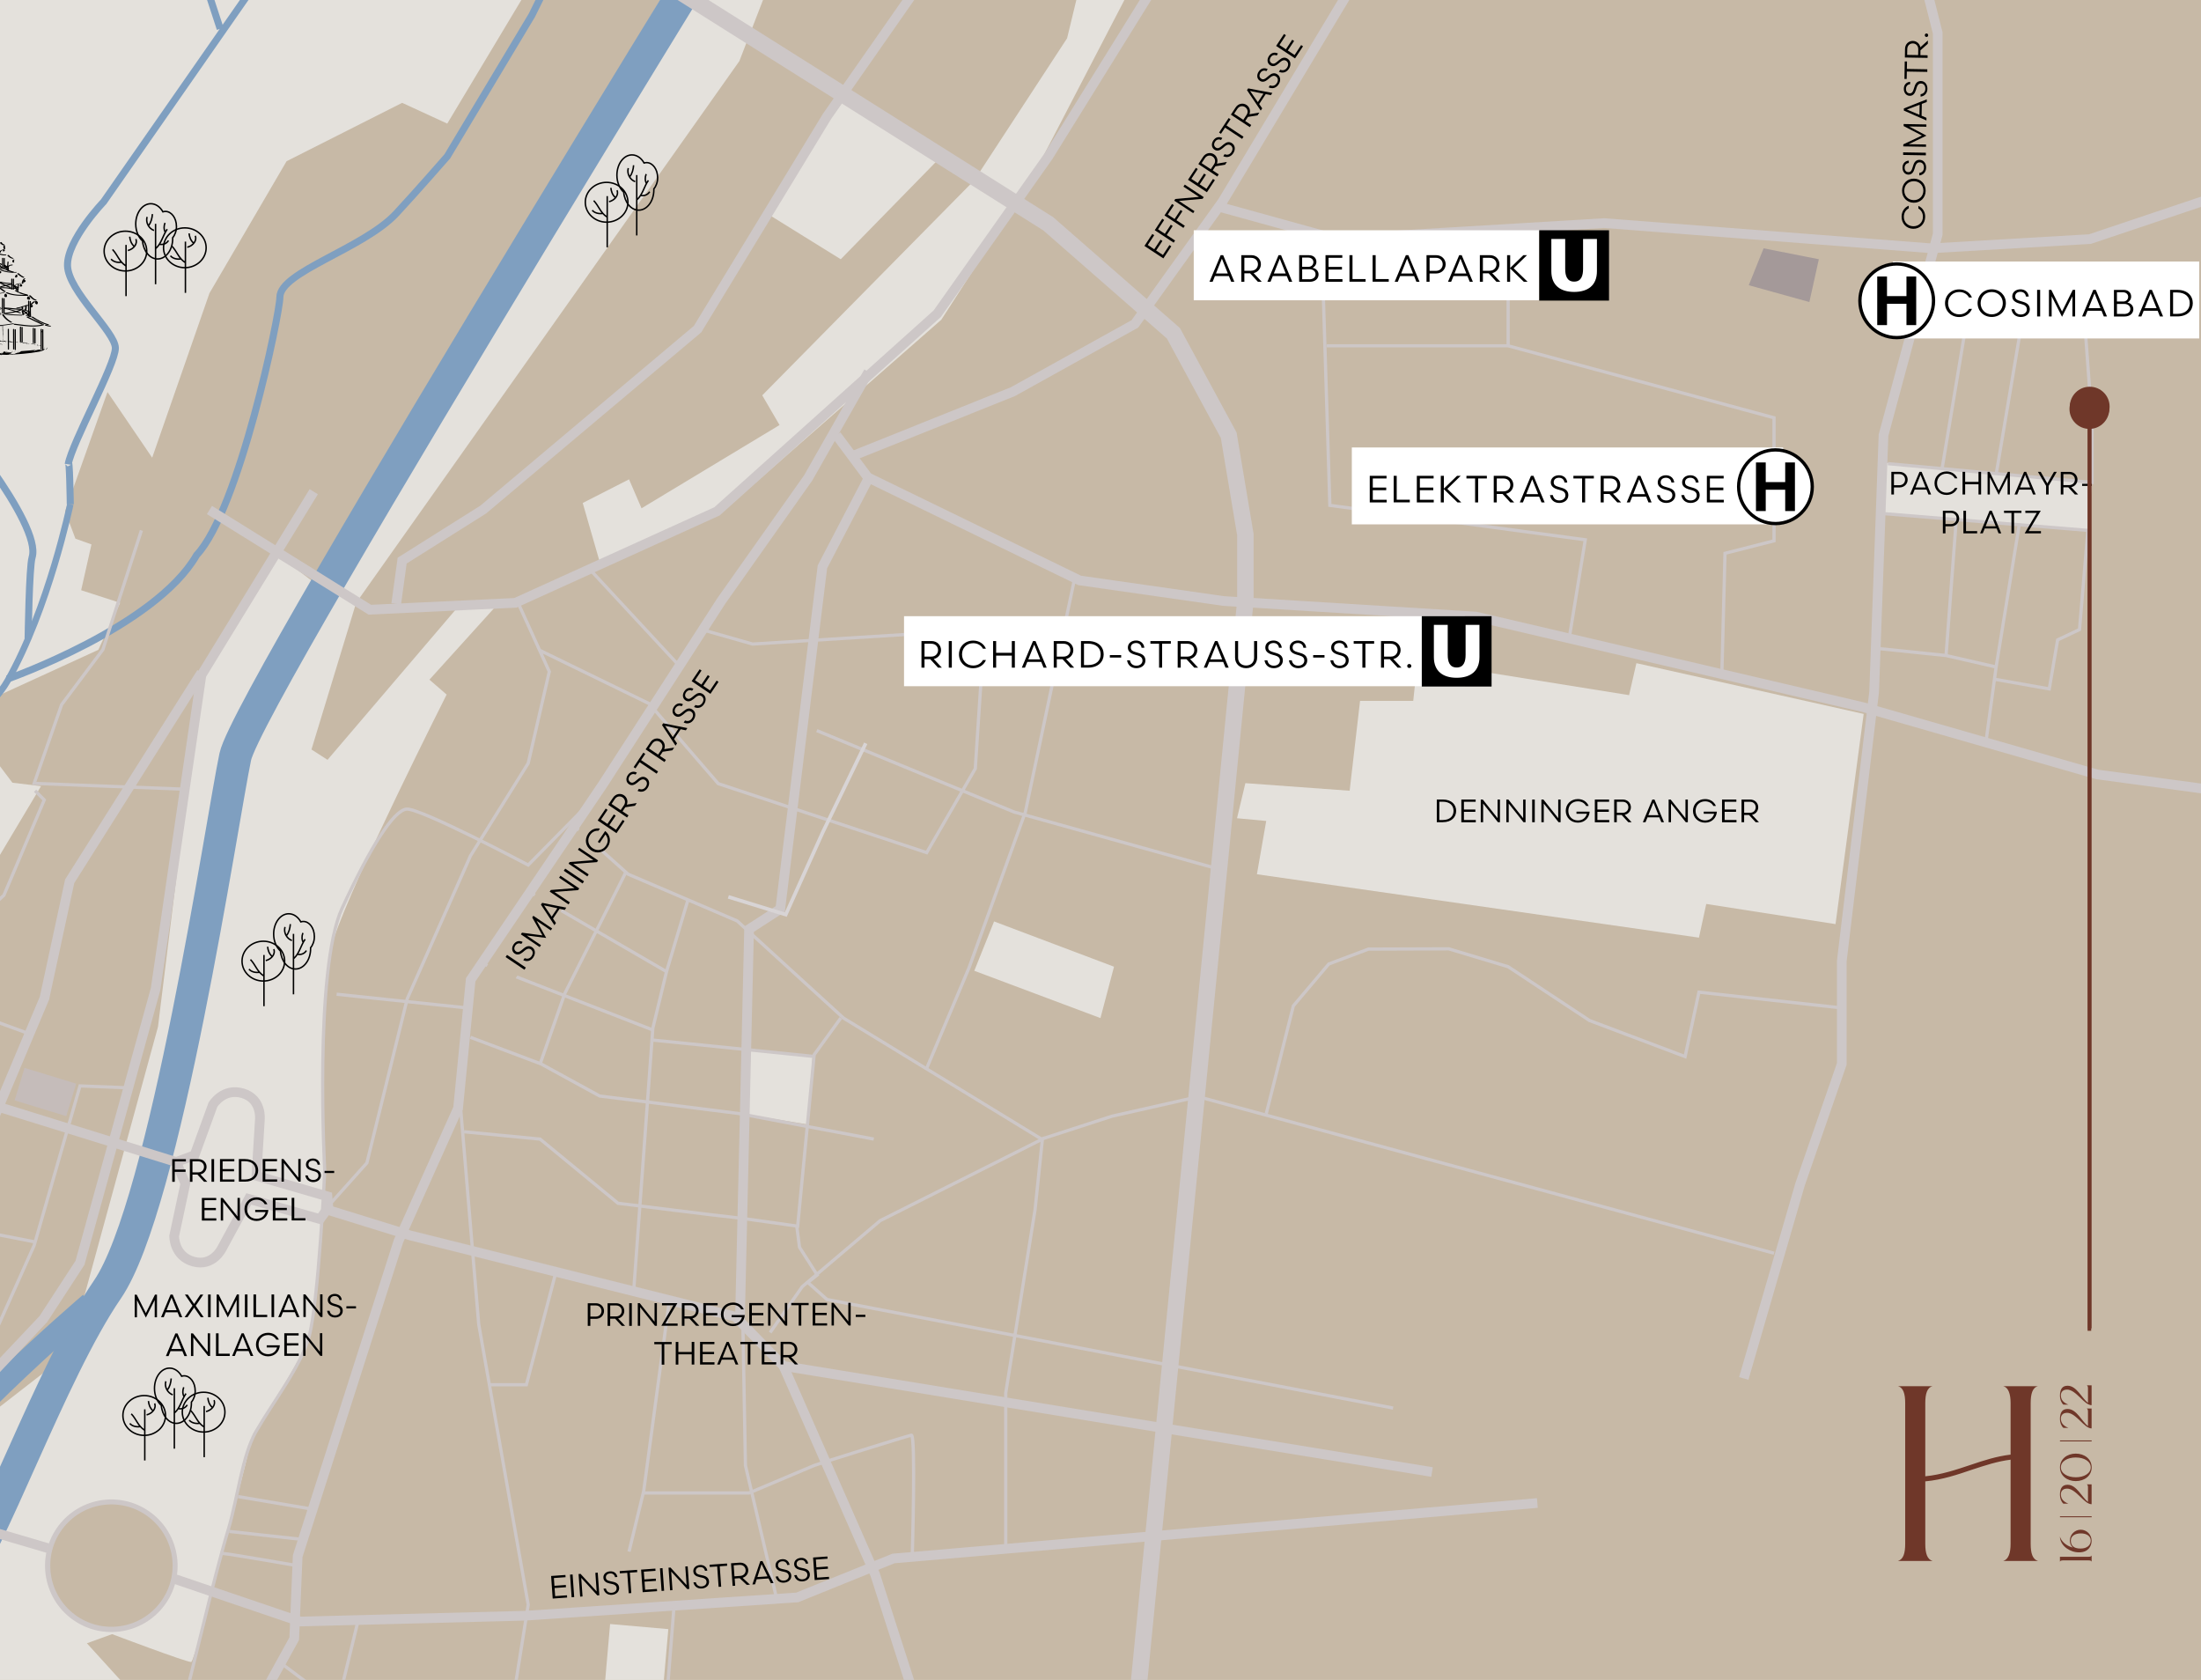 <svg xmlns="http://www.w3.org/2000/svg" data-name="Ebene 2" viewBox="0 0 608.37 464.29"><rect x="0" y="0" width="608.37" height="464.29" fill="#808080" stroke="none"/><defs><clipPath id="a"><path fill="none" stroke-width="0" d="M0 0h608.37v464.29H0z"/></clipPath><clipPath id="b"><path fill="none" stroke-width="0" d="M-187.74-35.73h862.68v625.75h-862.68z"/></clipPath><clipPath id="c"><path fill="none" stroke-width="0" d="M-187.74-35.73h862.68v625.75h-862.68z"/></clipPath><clipPath id="d"><path fill="none" stroke-width="0" d="M-187.74-35.73h862.68v625.75h-862.68z"/></clipPath><clipPath id="e"><path fill="none" stroke-width="0" d="M-187.74-35.73h862.68v625.75h-862.68z"/></clipPath><clipPath id="f"><path fill="none" stroke-width="0" d="M-187.74-35.73h862.68v625.75h-862.68z"/></clipPath><clipPath id="g"><path fill="none" stroke-width="0" d="M-187.74-35.73h862.68v625.75h-862.68z"/></clipPath><clipPath id="h"><path fill="none" stroke-width="0" d="M-187.74-35.73h862.68v625.75h-862.68z"/></clipPath><clipPath id="i"><path fill="none" stroke-width="0" d="M-187.74-35.73h862.68v625.75h-862.68z"/></clipPath><clipPath id="j"><path fill="none" stroke-width="0" d="M-187.74-35.73h862.68v625.75h-862.68z"/></clipPath><clipPath id="k"><path fill="none" stroke-width="0" d="M-187.74-35.73h862.68v625.75h-862.68z"/></clipPath><clipPath id="l"><path fill="none" stroke-width="0" d="M-187.74-35.73h862.68v625.75h-862.68z"/></clipPath><clipPath id="m"><path fill="none" stroke-width="0" d="M-187.74-35.73h862.68v625.75h-862.68z"/></clipPath></defs><g data-name="Ebene 1"><g clip-path="url(#a)"><path fill="#fff" d="M-187.74-35.73h862.68v625.75h-862.68z"/><path fill="#c7b9a6" d="M-187.24-35.48h862.68v625.75h-862.68z"/><path fill="#e4e1dc" d="m164.546 495.6 4.09-46.762 16.09 1.408-4.092 46.761zM206.91 290.31l-.56 17.69 16.95 2.77 1.29-18.61-17.68-1.85zM-35.96-35.73l-25 18.17-32.83 139.2-11.72 20.58-.95 5.38 3.8 42.44-19.13 72.84 5.57 1.52 4.82 6.33 58.77 17.48 36.74-25.33 27.23-45.61-7.91-.95-11.72-15.51 5.07-7.29 30.4-13.93 6.02-12.98-10.77-3.49 2.85-12.66-4.44-1.59-2.85-7.6 11.72-32.93 12.35 18.15L57.9 81.02l21.31-36.46 31.95-16.14 12.46 5.74 41.92-69.89h-201.5z"/><g clip-path="url(#b)"><path fill="#e4e1dc" d="M47.45 433.41c0 8.83-7.16 15.99-15.99 15.99s-15.99-7.16-15.99-15.99 7.16-15.99 15.99-15.99 15.99 7.16 15.99 15.99m-51.94-10.93-9.12 17.23-20.01 22.04-13.3 8.87-5.07-1.27.32-4.75 20.9-34.52 7.28-11.08 19 3.48Zm95.01-212.49-4.43-2.85 12.35-40.54L204.36 16.89l21.42-55.33-18.72-2.88L86.73 160.91l-9.88-7.47-21.53 35.72-11.65 94.62-24.7 90.25-52.32 40.6-35.09 61.06-29.45 50.04 23.75 9.5 16.47-27.87h8.87l13.3-24.7 11.08 4.75-23.12 43.77 9.63-.51 24.83-20.77c-.32-1.27-2.79-12.67-2.79-12.67l33.25-25.97 3.48 5.38 15.83-8.55-12.67-13.93 6.97-2.53s20.59 7.79 21.85 7.7c1.26-.1 16.15-59 17.1-63.02 2.85-4.21 13.62-21.31 15.2-25.75 1.58-4.43 4.62-39.01 4.62-39.01s-2.79-55.99 2.53-72.2 31.16-67.39 31.16-67.39l-4.75-4.12 18.05-19.95-10.51.25-35.72 41.87v-.02ZM274.77 254.66l-5.47 13.64 34.87 13.07 3.75-14.2-33.15-12.51zM232.39 28l-19.51 31.55 19.51 12.1 27.79-28.42L232.39 28zM521.05 127.9l-.92 14.01 56.97 4.68 1.15-13.26-57.2-5.43z"/><path fill="#e4e1dc" d="m161.07 139.01 4.63 16.06 34.66-14.25 59.82-52.45 24.18-37.5 46.85-90.18-6.2-4.61-23.72 28.25-6.34 26.25-25.65 39.25-58.61 59.43 4.78 8.21-38.15 23.01-3.45-8-12.8 6.53z"/><path fill="#a49999" d="m487.47 68.63-4.1 10.2 16.75 4.64 2.62-11.82-15.27-3.02z"/><path fill="#e4e1dc" d="m349.99 226.89-2.57 14.73 122.18 17.52 2.02-9.31 35.73 5.57 7.78-58.09-62.82-14.03-2.02 8.84-58.5-9.38-1.16 10.96h-14.7l-2.88 24.84-28.82-2.1-2.31 9.7 8.07.75z"/><path fill="none" stroke="#7f9fc0" stroke-width="1.79" d="M19.43 139.38s-5.99 28.77-17.33 48.76c-4.35 7.65-12.84 12.82-19.52 20.55-14.52 16.82-30.38 34.27-46.35 34.68-17.29.44-31.67-2.53-40.54 5.07-8.87 7.6-11.34 13.81-11.34 13.81"/><path fill="none" stroke="#7f9fc0" stroke-width="1.95" d="M19.43 139.38s-.21-13.83-.58-11.07c1.11-6.08 13.13-27.65 13.04-32.16S18.85 80.51 18.66 73.42c-.18-7.09 9.98-17.65 9.98-17.65l53.01-76.09-4.8-41.17M7.77 176.5s.29-19.81 1.11-22.48c2.79-9.14-23.03-40.49-27.27-44.22-5.87-5.16-7.74-28.01-4.42-40.9 1.77-6.87-13.63-11.79-13.63-11.79M2.02 187.68s40.9-14.37 52.33-34.27c11.79-12.53 23.01-66.74 23.01-71.26 0-7 23.08-13.41 32.16-23.15 5.16-5.53 14.11-15.78 14.11-15.78l23.39-39.01 38.76-78.72"/><path fill="none" stroke="#7f9fc0" stroke-width="8.94" d="M228.59-66.47S68.75 191.42 65.03 209.15c-3.72 17.73-19.35 123.91-35.32 147.21-15.83 23.09-32.39 71.4-42.53 83.56-10.13 12.16-40.03 17.32-52.05 36.85-14.74 23.95-72.14 66.52-79.23 74.62-7.09 8.11-48.83 39.61-48.83 39.61l-120.65 102.55-82.76 81.92"/><path fill="none" stroke="#7f9fc0" stroke-width="6.26" d="M24.96 360.24s-47.16 40.35-53.89 57.12c-3.06 7.62-10.6 23.49-16.89 47.65-10.02 38.48-40.11 88.52-40.11 88.52s-9.75 13.23-20.73 18.89-87.64 19.99-87.64 19.99l-55.28 46.99-5.26 36.2-55.74 15.62-78.11 73.05"/><path fill="none" stroke="#7f9fc0" stroke-width="1.95" d="M65.61-55.16 47.08-34.13 60.87 7.96"/></g><path fill="none" stroke="#cdc7c7" stroke-width="2.68" d="m216.55 377.52 25.34 57.63 14.25 44.34-4.12 35.78-51.3 63.02"/><path fill="none" stroke="#cdc7c7" stroke-width="2.68" d="m424.93 415.39-177.97 15.33-26.61 10.77-75.37 5.06-62.07 1.59-34.51-11.72"/><path fill="none" stroke="#cdc7c7" stroke-width="2.68" d="m-38.06 531.42 22.8-20.26 82.97-33.57 13.62-24.7.95-22.81L110.15 343l16.47-36.74 3.48-35.47 36.42-53.83 32.93-50.99 23.93-33.88 16.69-29.33"/><g clip-path="url(#c)"><path fill="none" stroke="#cdc7c7" stroke-width="2.68" d="m57.9 140.95 44.33 27.56 40.22-1.9 55.74-25.29 60.88-54.63 30.69-43.46 46.26-74.47"/></g><path fill="none" stroke="#cdc7c7" stroke-width="2.68" d="m-40.91 420.27.95-16.79 19.32-31.35 6.65-33.88 26.28-62.39 6.97-32.3 36.42-57.64"/><g clip-path="url(#d)"><path fill="none" stroke="#cdc7c7" stroke-width="2.68" d="m90.71 333.86-2.28 3.06-19.67-5.57-7.42 13.66s-2.48 5.17-7.89 3.66c-5.4-1.51-5.31-7.05-5.31-7.05l3.09-14.5-2.52-5.97"/></g><path fill="none" stroke="#cdc7c7" stroke-width="2.68" d="m13.24 427.87-121.6-35.79"/><g clip-path="url(#e)"><circle cx="30.77" cy="432.73" r="16.91" fill="none" stroke="#cdc7c7" stroke-width="2.82" transform="rotate(-13.28 30.77 432.732)"/></g><path fill="none" stroke="#cdc7c7" stroke-width="2.68" d="m204.52 364.98 2.53-108.18 8.62-5.58 11.65-94.56 12.75-24.48-8.85-11.89"/><g clip-path="url(#f)"><path fill="none" stroke="#cdc7c7" stroke-width="2.68" d="m395.82 406.83-179.26-29.31-13.3-13.62-89.94-22.48-22.49-6.97-.32-3.8-19.63-5.7.95-15.52s.63-5.7-4.75-7.28-8.23 3.17-8.23 3.17l-5.07 13.93-5.07 1.9-161.19-50.04-17.73 60.17 25.02 41.8-12.03 67.77-22.8 23.12-41.8 7.92-39.27 1.58-17.74-4.75-38.63 38.95-22.17 18.05-6.33 3.17-9.5-1.27-21.85-15.83-16.47-.63-7.92-14.57-56.37 37.69-38.73 59.21"/></g><path fill="none" stroke="#cdc7c7" stroke-width="2.68" d="m-161.73 554.98 48.62-40.14 52.57-57.2 18.68-36.11 53.84-56.97 10.13-15.55 20.9-75.68 12.67-86.77 31.04-50.67"/><g clip-path="url(#g)"><path fill="none" stroke="#cdc7c7" stroke-width=".89" d="M51.25 483.29v-14.25l6.65-26.92s2.98-12.03 5.26-19.63c2.54-8.48 3.8-20.27 7.6-26.85 4.93-8.55 12.41-17.99 14.69-26.35 2.59-9.49 4.31-45.6 4.31-45.6s-3.04-55.74 4.81-72.71c8-17.29 14.19-26.86 17.73-27.36 3.55-.51 33.7 15.45 33.7 15.45l17.73-17.99"/></g><path fill="none" stroke="#cdc7c7" stroke-width=".89" d="m90.52 333.56 10.89-12.16 11.15-45.35 17.48-39.52L146 210.94l5.83-25.33-8.87-19.51M149.29 179.78l30.15 14.69 19.09 22.11 57.61 19.06 13.43-23.2 2.52-38.45-64.06 4.01-13.81-3.93M162.21 156.47l25.84 27.87M93.05 274.78l36.23 3.8M127.25 305.44l5.07 60.55L146 443.51l-7.35 46.11-6.33 9.38-25.34 20.77-130.98.25"/><path fill="none" stroke="#cdc7c7" stroke-width=".89" d="m78.1 459.98 13.18 9.88 79.8 30.4 48.14 5.83 32.93 8.11M185.01 359.4l-7.09 52.7-4.05 16.72"/><g clip-path="url(#h)"><path fill="none" stroke="#cdc7c7" stroke-width=".89" d="M252.15 430.09s1.01-33.69-.25-33.44c-1.27.25-25.59 7.85-26.85 8.36-1.27.51-17.99 7.6-17.99 7.6h-29.14"/></g><path fill="none" stroke="#cdc7c7" stroke-width=".89" d="m205.36 367.05.68 37.95 8.61 36.74M186.28 444.27l-4.05 51.18-1.02 53.45M159.17 228.68l14.44 12.92 30.15 12.92 29.39 26.85 54.72 33.44 19.51-6.33 23.83-5.38 159.14 43.26"/><path fill="none" stroke="#cdc7c7" stroke-width=".89" d="m190.08 248.94-5.83 19.51-3.8 15.71-5.32 72.96"/><path fill="none" stroke="#cdc7c7" stroke-width=".89" d="m130.04 286.69 19.51 7.35 16.21 8.87 38.25 4.81 37.5 7.09"/><path fill="none" stroke="#cdc7c7" stroke-width=".89" d="m172.85 241.34-16.72 33.19-6.84 19.51M133.58 266.42l46.87 18.24M147.01 246.92l37.5 21.78"/><g clip-path="url(#i)"><path fill="none" stroke="#cdc7c7" stroke-width=".89" d="m128.26 312.79 21.03 2.03 21.54 17.73s30.4 3.8 31.16 3.8 18.49 2.53 18.49 2.53l4.56-47.38 7.35-10.13"/></g><path fill="none" stroke="#cdc7c7" stroke-width=".89" d="m180.45 287.45 44.85 4.56M220.23 338.88l.76 5.83 4.89 7.67-2.58 2.05 5.29 4.72 156.47 30"/><path fill="none" stroke="#cdc7c7" stroke-width=".89" d="m212.88 368.27 8.87-12.67 21.53-18.24 44.85-22.55-2.03 19.51-8.11 50.67v42.56M135.36 382.71h10.13l8.11-30.91M98.88 448.33l-4.82 19.76-10.39 6.33-6.58 9.12-9.38-5.07M65.81 413.62l20.9 3.54M63.41 423.25l20.77 2.28"/><g clip-path="url(#j)"><path fill="none" stroke="#cdc7c7" stroke-width=".89" d="M61.51 429.33c1.27 0 20.14 3.29 20.14 3.29"/></g><path fill="none" stroke="#cdc7c7" stroke-width=".89" d="m35.03 300.63-12.92-.51L9.44 344.2l-18.85 42.11"/><path fill="none" stroke="#cdc7c7" stroke-width=".89" d="m-129.64 331.03 40.53-7.1 98.55 19.26M39.09 146.59l-10.65 32.94-11.4 15.2-7.6 21.78 41.03 1.58M9.7 218.54l2.53 2.54-11.15 26.34-26.34 24.32-17.74 9.12-9.12 8.62M-27.29 272.76l35.97 13.17"/><g fill="none" stroke="#cdc7c7" clip-path="url(#k)"><path stroke-width="4.55" d="m141.49-43.92 24.27 27.67 123.98 78.1 34.6 30.26 15.28 28.18 4.61 27.47v18.34l-31.99 325.17"/><path stroke-width="2.68" d="m239.73 131.86 58.68 28.55 39.77 5.69 69.74 4.3 107.21 25.08 64.56 18.56 57.93 7.79 54.18-1.59M236.25 125.78l43.71-17.53 33.72-18.73 24.21-33.76 68.02-113.22M337.32 57.24l31.98 8.84 74.07-4.42 90.5 6.97 43.8-2.55 40.06-13.45 88.19-60.52"/><path stroke-width="2.68" d="M522.17-43.92 535.6 9.11v55.62l-14.99 55.56-2.59 70.96-8.94 74.38v28.41l-11.53 33.28-15.56 53.65"/></g><path fill="none" stroke="#cdc7c7" stroke-width=".89" d="m365.27 65.5 2.31 74.17 70.6 9.51-4.32 26.47"/><path fill="none" stroke="#cdc7c7" stroke-width=".89" d="M366.72 95.57h50.14V63.15M416.86 95.57l73.49 19.89v34.01l-13.55 3.45-.86 33M530.08 85.2h45.86l2.31 31.41v16.72l-56.44-5.19M520.13 141.91l56.97 4.68-2.31 27.4-6.05 2.86-2.31 13.54-15.38-2.71M559.52 85.05l-7.78 46.12M544.24 84.87l-7.49 44.96"/><path fill="none" stroke="#cdc7c7" stroke-width=".89" d="m540.68 144.18-2.78 36.99-19.58-2.02M558.13 145.03l-6.39 39.31-13.84-3.17M549 204.54l2.74-20.2M349.99 307.83l7.5-29.83 9.8-11.58 10.95-4.11 22.19-.08 16.43 4.94 22.48 14.87 26.43 9.97 3.83-17.8 39.6 4.37M296.97 160.19l-13.55 64.21-15.56 43.03-11.9 28.25"/><path fill="none" stroke="#cdc7c7" stroke-width=".89" d="m225.77 201.92 54.48 22.48 55.79 15.56"/><g clip-path="url(#l)"><path fill="none" stroke="#cdc7c7" stroke-width="2.68" d="m109.52 166.89 1.64-11.95 22.42-14.12 59.23-49.86 35.78-58.79 62.61-89.63"/><path d="M.05 67.09c.18.37.48.65.94.72.21.03.43-.24.15-.28-.32-.05-.54-.28-.66-.54-.09-.17-.51-.06-.43.1M1.02 67.93c-.16.26-.13.53.06.77.1.13.51 0 .39-.16-.14-.18-.17-.38-.05-.57.05-.08-.04-.14-.13-.15-.1 0-.23.03-.28.11M1.05 68.94c-.61.06-1.19.3-1.27.9 0 .04.41 0 .43-.1.04-.34.27-.6.66-.65.09-.01.21-.03.29-.09.07-.06-.06-.06-.1-.06"/><path d="M-1.19 69.88c.89.4 1.68.77 2.71.69.22-.02.35-.25.05-.23-.91.07-1.64-.3-2.42-.66-.14-.06-.52.11-.34.19M2.02 70.6c.34.44.81.73 1.38.89.1.03.48-.11.35-.15-.53-.15-.98-.43-1.3-.84-.07-.09-.46.06-.43.1M3.62 71.81c-.25.19-.26.47-.08.7.09.12.5-.02.39-.16-.12-.15-.14-.34.03-.46.07-.05.04-.13-.04-.15a.389.389 0 0 0-.3.07M3.39 73.13c-.54 0-1.06.16-1.35.59-.11.16.32.14.4.02.18-.27.45-.37.79-.37.1 0 .22-.03.28-.11.05-.08-.04-.13-.12-.13M-.15 74.52c1.29.75 2.99.88 4.5.84.14 0 .46-.2.17-.19-1.42.04-3.05-.08-4.27-.79-.12-.07-.49.09-.4.14M4.77 75.68c.47.42.99.8 1.58 1.07.11.05.5-.1.34-.17-.57-.27-1.07-.64-1.52-1.05-.09-.08-.49.06-.4.14M6.61 77.01c-.42.35-.57.81-.58 1.31 0 .17.43.09.43-.05 0-.45.12-.88.49-1.19.18-.15-.24-.16-.34-.07M5.91 78.32c-.61-.05-1.23.03-1.72.38-.08.06.07.07.1.06.1 0 .21-.04.28-.09.31-.23.68-.23 1.06-.2.09 0 .49-.14.28-.16M-6.76 80.98c2.55.66 5.22.45 7.78 0 .18-.03.37-.21.07-.16-2.48.43-5.05.64-7.51 0-.1-.03-.48.12-.35.16M1.7 81.01c1.83.79 3.88.75 5.87.75.24 0 .33-.26.04-.26-1.88 0-3.84.05-5.58-.7-.16-.07-.53.12-.33.21M8.03 81.8c.55.46.95 1.06 1.73 1.24.14.03.5-.16.26-.22-.71-.16-1.09-.75-1.59-1.17-.12-.1-.52.05-.39.15M9.31 83.31c-.38.25-.72.55-1 .9-.16.2.24.27.36.12.26-.32.57-.6.93-.84.08-.05.1-.15.02-.21-.09-.06-.22-.03-.31.02M7.93 84.24c-1.12.09-2.09.68-3.21.77-.23.02-.34.28-.05.25 1.12-.09 2.09-.68 3.21-.77.23-.02.34-.27.05-.25M-8.91 89.62c4.13.87 8.44.69 12.57-.06.26-.05.2-.23-.06-.19-4.02.73-8.23.89-12.25.04-.13-.03-.5.15-.26.2M3.93 89.76c2.72.3 5.38.84 8.08.14.26-.07.18-.34-.08-.27-2.62.68-5.22.14-7.86-.15-.22-.02-.43.26-.14.29M11.63 91.82c.24 0 .33-.28.04-.28-.24 0-.33.28-.04.28M12.44 89.94c.43.14.87.25 1.32.3.1.01.22-.01.3-.07.06-.05.05-.12-.04-.13a5.95 5.95 0 0 1-1.25-.28c-.1-.03-.22 0-.3.04-.05.03-.14.11-.04.14M-5.71 87.03c1.93-.02 3.86-.3 5.78-.05.14.02.5-.18.26-.21-1.96-.26-3.91.02-5.88.04-.16 0-.45.23-.16.22M1.36 86.92c1.52.22 3.05.25 4.59.29.15 0 .46-.2.17-.21-1.51-.04-3.01-.07-4.5-.29-.13-.02-.5.16-.26.2M7.14 87.33c.41.09.82.2 1.23.29.09.02.21-.01.3-.05.03-.01.15-.08.05-.1-.41-.09-.82-.2-1.23-.29a.532.532 0 0 0-.3.05c-.04.02-.15.08-.05.1M.07 79.62c1.08 0 2.17.04 3.21.33.15.04.5-.15.26-.22-1.07-.3-2.2-.34-3.31-.34-.17 0-.45.23-.16.23M4.12 80.35c.29.21.6.39.94.54.11.05.5-.1.34-.17-.31-.14-.61-.32-.88-.51-.11-.08-.5.07-.4.14M-4.7 73.87c1.91 0 3.85.04 5.69.52.11.03.49-.13.35-.17-1.9-.49-3.9-.53-5.86-.54-.13 0-.46.18-.18.18M.58 86.97c.52.93 1.38 1.65 2.37 2.18.11.06.47-.1.4-.13-.97-.53-1.83-1.23-2.34-2.15-.06-.1-.46.03-.43.1"/><path d="M7.42 87.74c1.35.69 2.75 1.31 4.12 1.97.13.06.52-.1.34-.19-1.37-.66-2.77-1.28-4.12-1.97-.13-.07-.52.1-.34.19M-5.72 85.1c1.93-.31 3.89-.05 5.84-.04.08 0 .48-.14.28-.14-2.02-.02-4.03-.26-6.03.06-.16.03-.38.17-.08.13M1.1 85.29c1.56.03 3.09.31 4.65.34.25 0 .32-.3.03-.3-1.56-.02-3.09-.31-4.65-.34-.25 0-.32.3-.03.3M6.34 85.69c.5.14 1 .28 1.5.43.1.03.48-.11.35-.15-.5-.15-1-.3-1.5-.43-.1-.03-.48.12-.35.15M-.03 78.08c.95.32 1.95.3 2.94.43.15.02.5-.19.26-.23-.98-.13-2-.11-2.94-.43-.15-.05-.5.14-.25.23M3.43 78.81c.45.3.88.63 1.42.79.1.03.21.01.3-.04.05-.02.14-.12.04-.15-.52-.15-.93-.46-1.36-.75-.12-.08-.51.07-.4.15M-1.42 72.69c.55.05 1.08.14 1.58.38.11.05.44-.11.4-.13-.51-.24-1.06-.34-1.63-.39-.1 0-.21.01-.3.05-.02.01-.15.08-.05.09M1.03 73.38c.27.24.57.41.93.52.17.05.5-.17.25-.25-.3-.09-.56-.24-.79-.44-.13-.11-.54.04-.39.17M2.02 74.02v.82s.43 0 .43-.1v-.82s-.43 0-.43.1"/><path d="M8.07 86.15c0 .43.05.87.05 1.3 0 .11.43.04.43-.1 0-.43-.05-.87-.05-1.3 0-.11-.43-.04-.43.1M.95 82.53c0 1.37.02 2.74.02 4.11 0 .15.32.11.32-.02 0-1.37-.02-2.74-.02-4.11 0-.15-.32-.11-.32.02M.5 82.45c0 1.37.02 2.74.02 4.11 0 .13.32.08.32-.03 0-1.37-.02-2.74-.02-4.11 0-.13-.32-.08-.32.03M4.05 91.1c0 1.85.02 3.71.02 5.56 0 .15.32.1.32-.02 0-1.85-.02-3.71-.02-5.56 0-.15-.32-.1-.32.02M3.6 91.01c0 1.85.02 3.71.02 5.56 0 .05.32 0 .32-.08 0-1.85-.02-3.71-.02-5.56 0-.05-.32 0-.32.08M2.15 90.99c0 1.85.02 3.71.02 5.56 0 .13.32.07.32-.03 0-1.85-.02-3.71-.02-5.56 0-.13-.32-.07-.32.03M11.66 91.11c0 1.85.02 3.71.02 5.56 0 .12.32.06.32-.04 0-1.85-.01-3.71-.02-5.56 0-.12-.32-.06-.32.03M11.21 91.01c0 1.85.02 3.71.02 5.56 0 .06.32.01.32-.08 0-1.85-.02-3.71-.02-5.56 0-.06-.32-.01-.32.08M9.5 90.82c0 1.36.02 2.72.02 4.09 0 .04.32 0 .32-.08 0-1.36-.02-2.72-.02-4.09 0-.04-.32 0-.32.08M9.05 90.72c0 1.36.02 2.72.02 4.09 0 .13.32.07.32-.03 0-1.36-.02-2.72-.02-4.09 0-.13-.32-.07-.32.03M5.94 90.45c0 1.38.02 2.75.02 4.13 0 .13.32.07.32-.03 0-1.38-.02-2.75-.02-4.12 0-.13-.32-.07-.32.03M5.49 90.38c0 1.38.02 2.75.02 4.12 0 .07.32.02.32-.08 0-1.38-.02-2.75-.02-4.12 0-.07-.32-.02-.32.08"/><path d="M8.21 83.32c0 1.37.02 2.74.02 4.11 0 .06.32.01.32-.08 0-1.37-.02-2.74-.02-4.11 0-.06-.32-.01-.32.08M7.76 83.2c0 1.37.02 2.74.02 4.11 0 .14.32.1.32-.02 0-1.37-.01-2.74-.02-4.11 0-.14-.32-.1-.32.02M1.01 71.42c0 .94.01 1.89.02 2.83 0 .08.32.03.32-.08 0-.94-.02-1.89-.02-2.83 0-.08-.32-.03-.32.08M.56 71.36c0 .94.02 1.89.02 2.83 0 .05.32 0 .32-.08 0-.94-.01-1.89-.02-2.83 0-.05-.32 0-.32.08M3.55 77.13c0 .94.01 1.89.02 2.83 0 .13.32.08.32-.03 0-.94-.01-1.89-.02-2.83 0-.13-.32-.08-.32.03M3.1 77.1c0 .94.02 1.89.02 2.83 0 .05.32 0 .32-.08 0-.94-.01-1.88-.02-2.83 0-.04-.32 0-.32.08M4.88 78.57c0 .61-.06 1.22-.09 1.83 0 .14.32.1.32-.02.03-.61.09-1.22.09-1.83 0-.14-.32-.1-.32.02M6.95 84.52c.03.39 0 .77-.09 1.15-.04.19.39.15.43-.03.09-.38.12-.76.09-1.15-.01-.21-.44-.15-.43.03M5.95 84.8c0 .24 0 .48.03.72.02.17.45.08.43-.1-.03-.22-.03-.43-.03-.65 0-.2-.43-.14-.43.03M-5.37 86.72c1.98-.5 4.02-.74 5.97-1.35.28-.09.02-.19-.16-.13-1.91.6-3.92.83-5.86 1.32-.25.06-.2.23.05.16"/><path d="M-5.87 85.24c1.05.19 2.05.53 3.06.83.88.26 1.82.24 2.67.56.11.04.43-.11.4-.13-.76-.28-1.58-.28-2.36-.47-1.16-.29-2.25-.71-3.43-.93-.1-.02-.46.12-.35.14M1.14 85.3c1.48.3 2.89.79 4.31 1.26.1.03.49-.11.35-.16-1.42-.47-2.83-.96-4.31-1.26-.1-.02-.48.13-.35.15M5.98 85.87c.04.39.25.75.21 1.15-.01.14.41.07.42-.05.04-.42-.17-.79-.21-1.2-.01-.12-.44-.03-.43.1"/><path d="M5.89 85.46c-1.43.61-3.03.88-4.59 1.01-.24.02-.32.32-.03.29 1.64-.14 3.32-.43 4.81-1.06.26-.11.03-.33-.19-.24M6.18 85.92c.52.35 1.05.73 1.4 1.23.08.12.5 0 .39-.16-.36-.52-.91-.92-1.45-1.28-.13-.08-.51.08-.33.2"/><path d="M7.61 86.09c-.42.21-.82.44-1.15.76-.06.06.06.06.1.05.08 0 .22-.03.29-.09.31-.3.69-.52 1.09-.72.07-.04.06-.07-.02-.08-.1 0-.21.03-.3.07M3.03 78.43c-.95.24-1.91.41-2.85.68-.26.08-.18.34.08.27.94-.27 1.9-.44 2.85-.68.26-.07.18-.33-.08-.27"/><path d="M-.25 78.19c.94.52 1.94.95 2.94 1.37.14.06.53-.12.34-.2-1.01-.41-2-.84-2.94-1.36-.13-.07-.52.09-.33.2M3.6 79.05c.36.35.68.72.92 1.15.08.14.49.02.43-.1-.25-.44-.58-.83-.96-1.2-.11-.11-.51.04-.39.15"/><path d="M4.94 79.47c-.43 0-.85.09-1.27.17-.26.06-.19.29.07.23.38-.08.76-.15 1.16-.15.23 0 .34-.26.05-.25M-.43 79.59c.59.3 1.02.79 1.61 1.09.15.08.53-.11.33-.21-.59-.31-1.02-.8-1.61-1.09-.15-.08-.53.11-.33.21M5.33 81.01c.63.28 1.3.47 1.98.62.17.04.51-.19.25-.25-.65-.14-1.29-.32-1.9-.58-.16-.07-.53.12-.33.21M1.43 74.59c.7.21 1.33.58 2.06.71.17.03.5-.2.25-.24-.73-.13-1.36-.5-2.06-.71-.17-.05-.5.17-.25.24M1.29 81.37c.22.16.25.42.2.66.11-.04.23-.09.34-.13-.29-.03-.27-.31-.14-.49.11-.16-.32-.12-.4-.01-.2.29-.15.67.28.71.1.01.32-.01.34-.13.06-.27.03-.58-.23-.76-.08-.06-.2-.04-.28 0-.04.02-.19.1-.11.16M7.54 82.17c-.07.16-.1.31 0 .46.09.14.31.18.47.19.12 0 .26-.04.29-.15.09-.31-.07-.62-.4-.74-.18-.07-.5.16-.25.26.22.09.26.33.21.52.1-.05.19-.1.29-.15-.09 0-.17 0-.23-.08-.06-.07 0-.18.02-.25.1-.2-.33-.2-.41-.04M-.33 75.02c-.04.09-.07.19-.05.28.02.11.14.17.24.22.12.05.34 0 .41-.1.06-.08.12-.19.09-.29-.03-.09-.14-.14-.22-.18-.08-.04-.2-.01-.27.02-.02 0-.2.08-.12.12.07.04.16.08.19.15.04.08-.04.18-.08.25.14-.03.27-.07.41-.1-.09-.04-.18-.08-.21-.17-.04-.08 0-.18.04-.26.04-.08-.38-.04-.42.06M4.39 76c-.18.19-.31.44-.14.67.08.1.33 0 .41-.06.15-.12.17-.28.17-.45 0-.08-.43-.02-.43.1 0 .14 0 .27-.13.37l.41-.06c-.15-.21-.06-.41.1-.59.06-.07-.05-.08-.1-.08-.09 0-.22.03-.28.09M2.06 72.4c-.03.51-.09 1.02-.12 1.53 0 .04.31 0 .32-.08.03-.51.09-1.02.12-1.53 0-.04-.31-.01-.32.08M-.3 67.26c-.07.1-.09.21-.09.32 0 .07.42.01.43-.1 0-.1.03-.19.09-.28.04-.06-.16-.04-.17-.04-.08.01-.2.04-.25.11M.79 69.08c0 .11 0 .22.03.33.05.14.31.04.39-.01.06-.04.11-.1.12-.16a.88.88 0 0 0-.02-.17c0-.09-.19-.07-.24-.06-.09.02-.18.07-.18.16 0 .06.04.11-.02.15.13 0 .26 0 .39-.01-.03-.09-.03-.18-.03-.27 0-.17-.43-.1-.43.04"/><path d="M1.2 68.93c.24 0 .33-.28.04-.28-.24 0-.33.28-.04.28M-1.25 72.82c.41.52 1.06.8 1.61 1.17.12.08.51-.07.4-.15-.55-.37-1.2-.66-1.61-1.17-.08-.11-.5.02-.4.15"/><path d="M.36 73.01c-.4.23-.79.67-1.29.69-.12 0-.46.18-.18.17.75-.03 1.21-.49 1.8-.84.18-.11-.25-.07-.33-.02M.99 73.55c.4.29.63.72 1.03 1.01.09.07.47-.08.4-.13-.4-.29-.63-.72-1.03-1.01-.09-.07-.47.08-.4.13"/><path d="M2.05 73.72c-.27.16-.6.23-.89.36-.26.11-.03.32.19.23.33-.14.68-.22.99-.41.08-.05.11-.15.02-.2-.09-.06-.22-.03-.3.02M9.75 83.26c-.13.31-.08.63.25.82.12.06.3.02.37-.09.18-.31.09-.62-.26-.78-.18-.08-.49.15-.25.26.21.09.19.32.1.48.12-.03.24-.06.37-.09-.22-.12-.26-.34-.17-.55s-.34-.2-.41-.04M8.44 84.48c-.03.17-.06.33.1.45.1.08.32 0 .4-.07.07-.08.14-.17.14-.28s-.05-.19-.11-.28c-.07-.09-.48.03-.4.14.11.15.1.28-.03.42.13-.02.26-.05.4-.07-.13-.1-.1-.23-.08-.37.02-.13-.4-.06-.42.05M6.4 77.49c-.03.16-.01.32.06.47.06.11.26.07.35.02.14-.08.32-.21.29-.38-.03-.16-.3-.2-.44-.21-.09 0-.23.03-.28.11-.06.08.05.12.12.13.06 0 .15.02.17.08.02.06-.09.12-.14.15.11 0 .23 0 .35.01a.65.65 0 0 1-.06-.41c.03-.17-.4-.1-.43.04M5.57 78.65c-.08.11-.16.22-.15.35 0 .13.19.18.31.2.1.02.27-.02.33-.1.05-.06.08-.11.08-.18 0-.06-.04-.11-.06-.17-.04-.11-.46 0-.43.1s.09.16.02.25c.11-.03.22-.06.33-.1-.24-.05-.12-.25-.03-.38.05-.07-.05-.09-.11-.09-.08 0-.23.03-.28.1M1.7 97.22l.02-.06s-.03.05-.02.06"/><path d="M.36 97.69c-.11-.21-.49.04-.84 0 .33-.04.24-.16.2-.22-.4.28-.5-.04-1.26.02-.02-.09.35-.11.39-.2-.42.07-1.05.11-1.15.26-.71 0-1.21-.06-1.63-.04.51-.06.1-.15.47-.28-.52.18-1.68.37-2.45.57-.09-.17-.12-.19-.02-.34-.85-.14-.25.15-1.06.08l.37.04c-.38.04-.41.2-.54.3h.95c-.01.12-.6.09-.78.11-.29.13.51.11.4.22.14-.09.52-.05.76-.08l.04.06c.44.08.69-.08 1.1-.07.04.02.04.03.03.04.14-.07.29-.15.53-.17h-.19c.35-.14 1.19-.23.64-.39l.96.05c-.11.16-.3.41-.86.42l-.07.07c.42.09 1.18-.12.91-.26.42-.39 1.48-.02 2.18-.19.05.11-.34.15-.51.23-.21.01-.37.02-.38-.07-.91.06.19.33-.84.3-.5-.05.62-.17-.13-.19l-.53.29c.46 0 .88-.06 1.25-.09 2.06-.2 3.52-.1 3.52-.09 3.03-.15 6.05-.32 9.07-.89.93-.23 1.33-.37 1.53-.78-.21.04-.74.25-.6.09-.05.13-.38.29-.87.38-.07-.09.43-.15.3-.15h-.09s.11-.1.25-.14c-.57-.02-1.56.18-1.92.43-.46-.04.28-.21.48-.32-1.56.15-2.62.26-4.21.37 0 .19-.15.13-.36.27l-.14-.06c.07.03-.14.17.18.19-.93-.08-1.07.31-1.7.43l.04-.1c-.52.05-.68.05-1.12.12-.84-.15.73-.06.49-.29l-.24.05c.13-.1.28-.27.54-.34-.79.18-1.15 0-2.01.13.1-.11.88-.22 1.09-.24-.29 0-.81.1-.84 0l-.05.14c-.52.03.06-.13-.11-.21-1.22.05-.15.44-1.17.55M12.23 96.07c.1.04.07-.1.15-.07-.03.06-.06.02-.17-.03l.02.1ZM11.6 95.66c-.13-.06-.27-.11-.41-.16l-.34.11c.46.11.3-.08.75.04M10.39 95.29l.11-.02c-.1 0-.12.01-.11.02"/><path d="m10.36 95.36-.2.1h.6l-.22-.06s-.13-.09-.15-.12l-.24.06c.06 0 .17 0 .21.02M9.86 95.29l.03.05s0-.03-.03-.05M8.75 94.89c.11.06-.14.11-.18.16.45.11.5-.09.89.03-.63.02.21.11.39.21-.1-.14-.31-.26-.76-.36l-.06.08c-.25-.03-.11-.06-.28-.12M6.31 94.85l.38-.09c.06.06.64.11.6.24.21 0 .25-.05.42-.07.15.08.26.14.47.07-.86-.17-.6-.18-1.35-.28.02-.03.11-.01.21 0l-.49-.11c-.06.15-.7.11-.23.24M5.59 94.71c.4.02.63-.08.44-.18l-.86.04c.25.01.55.02.42.13M5 94.67c-.15-.08-.4-.23-.68-.12.46 0 .23.18.68.12M2.13 94.41l.78.11c.14.17-.38.04-.62.1.67.06.45 0 .96-.08.19.02.49-.05.72-.09-1.02.08-1.05-.31-1.84-.05M3.41 94.61l.28.03.1-.06-.38.03zM.28 94.18c-.47-.2-.91.09-1.45 0 .06-.01.02-.03.13-.05l-.46.02-.02-.04c.03.12-.45.16-.65.25.47.13.24-.14.65 0-.1.05-.17.13-.27.17.28-.06.35-.12.47-.19.3-.01.21.06.24.1.34-.07.35-.23.86-.18.33.11-.2.16.37.12-.28-.19.57.04.79-.07.42.05.69.17.6.23 0-.14.37-.26.69-.29l-.72.1-.24-.18c-.4.07-.68.04-1.07.02h.08ZM1.49 94.62l.12.05.05-.08-.17.03zM.55 98.26c-.05-.1-.42-.08-.51-.04.12-.02.34 0 .51.04M.33 97.52l.27-.15-.12-.02-.15.17zM3.17 97.11l.17.08.34-.12-.51.04zM3.87 97.19l.46-.03-.16-.03c-.22-.02-.14.05-.29.06M5.24 97.09c-.06.01-.09 0-.13-.02l-.41.1.54-.08ZM12.65 96.59c-.08.16.46-.14.51-.59.01 0-.35.48-.51.59M8.68 87.66c1.38.92 2.86 1.74 4.51 2.19.12.03.5-.13.34-.17-1.63-.45-3.1-1.25-4.46-2.16-.11-.08-.5.08-.4.14M.86 95.03l.01-.01L.85 95l.01.03zM.81 94.85H.79l.07.11s-.07-.08-.05-.11M.82 94.82s-.02-.06-.03-.07c.02.02 0 .08.03.07"/><path d="M.7 90.27H.67c.04.17 0 .36.02.55 0 .46.03.89.05 1.36v-.02s.01.05.01.07c0 0-.01 0-.01-.01-.04.1.03.29 0 .35 0 .03.02.04.04.02 0 .37.02.76.05 1.13 0 .02-.02.02-.03.02.07.32.04.65.03.98.02.01.02-.03.04 0 .02-.11-.04-.19-.01-.29h.02c.01-.06-.04 0-.02-.07.01-.03.02 0 .02 0 0-.15 0-.3-.03-.44.04-.03 0-.16.04-.21-.01-.04-.01-.08-.04-.09.02-.51-.01-1.04-.01-1.57-.07-.25.01-.54-.01-.83-.02-.1-.02-.23-.02-.35l-.03-.1.03-.52v-.13s.09.02-.08-.13H-.79c-.88-.02-1.65-.06-2.51.02h.02c-.25 0-.47-.01-.71-.01-.58.05-1.2-.01-1.76.04-.13.05-.43-.13-.43.12v.49l.02.99h-.01c.03.51-.04 1.01-.02 1.53-.03.53.08 1.09.04 1.62-.23.53.48.32.78.37.71.1 1.4.03 2.11-.02.65.03 1.31-.05 1.94.02.3-.05.63.05.96.04h-.01c.12.03.27-.08.34-.01h-.01c.06.04.15-.08.19-.04v-.02c.09 0 .02.02.08.03.02 0 0-.03.06-.02.01.07.19-.02.19.07-.04 0 .07.03-.03.05.03 0 .16 0 .14-.03.01-.04.06-.07-.02-.1v.03s-.03-.01-.04-.03c-.1 0-.11-.04-.19-.06s-.12.02-.16.01l-.02-.02s-.12.06-.08 0c-.21.01-.45.01-.68.01-.03.02-.18 0-.13.04-.06-.04-.23-.05-.3-.05h.02c-.12-.07-.15.05-.26-.02-.02.05-.21-.02-.28.04-.01-.01-.02-.02-.01-.03-.21 0-.44-.02-.62-.02-.15.04-.37-.02-.5.04-.11-.01-.28-.04-.43-.01h.01c-.17 0-.38 0-.5.04-.05-.06-.12-.04-.2-.06-.11.03-.34.02-.52.04-.03-.03-.14.01-.15-.03-.49.07-1.09.05-1.61 0l-.05.02s-.14-.09.09.11v-.02l-.07-.1h.01c0-.08.03-.17.03-.25 0-.05 0-.05.01.02-.02-.08.03-.17 0-.26h.01l-.02-.07s.04 0 .03.04c.01-.73-.06-1.49-.05-2.24v.03-.15.02c.04-.19 0-.38 0-.56 0 0 .02.03.03 0-.04-.13.05-.22-.03-.28 0 0 .02-.01.03 0-.03-.37-.02-.76-.01-1.13-.15-.22.6-.05.85-.14.47-.03.96.02 1.45 0 .2 0 .34-.01.54-.01v.02c.35-.06.72.05 1.08-.01l-.02.02s.21.01.19-.05l.06.02c.24-.08.44.04.74-.01h-.02.23-.02c.25.05.52 0 .78 0l-.03.03c.13-.03.36 0 .52-.02H.27h.08v.02c.24.02.45-.11.38.17"/><path fill="none" stroke="#000" stroke-width=".4" d="M86.89 258.8c0-2.28-1.36-4.13-3.05-4.13-.24 0-.47.04-.69.11-.76-1.36-1.98-2.24-3.34-2.24-2.31 0-4.17 2.51-4.17 5.61 0 1.96.75 3.68 1.88 4.68.23 2.8 2 4.98 4.15 4.98 2.31 0 4.18-2.51 4.18-5.61v-.27c.64-.76 1.05-1.87 1.05-3.12h-.01ZM81.12 267.58v7.22"/><path fill="none" stroke="#000" stroke-width=".4" d="M84.34 259.58c-1.22 1.74-1.57 3.92-3.13 5.31m-.52-4.96c-1.48-.52-2.35-2.26-1.91-3.74m1.47-.79c-.09 1.13-.35 2.26-1.04 3.13m3.04 5.22c.96.17 1.91-.17 2.44-1.04m-.87-2.26c-.44-.78-.44-1.74-.09-2.61M81.12 258.1v9.58"/><path fill="none" stroke="#000" stroke-miterlimit="10" stroke-width=".4" d="M78.68 265.63c0 3.04-2.64 5.5-5.89 5.5s-5.89-2.46-5.89-5.5 2.64-5.5 5.89-5.5 5.89 2.46 5.89 5.5"/><path fill="none" stroke="#000" stroke-width=".4" d="M72.96 270.33v7.75M69.23 265.19c1.41 1.47 1.82 3.32 3.63 4.49m.6-4.2c1.72-.44 2.73-1.92 2.22-3.17m-1.71-.66c.1.96.4 1.92 1.21 2.65m-3.53 4.42c-1.11.15-2.22-.15-2.83-.88M72.96 263.93v6.48M53.95 384.37c0-2.28-1.36-4.13-3.05-4.13-.24 0-.47.04-.69.11-.76-1.36-1.98-2.24-3.34-2.24-2.31 0-4.17 2.51-4.17 5.61 0 1.96.75 3.68 1.88 4.68.23 2.8 2 4.98 4.15 4.98 2.31 0 4.18-2.51 4.18-5.61v-.27c.64-.76 1.05-1.87 1.05-3.12ZM48.19 393.15v7.22"/><path fill="none" stroke="#000" stroke-width=".4" d="M51.41 385.14c-1.22 1.74-1.57 3.92-3.13 5.31m-.53-4.96c-1.48-.52-2.35-2.26-1.91-3.74m1.48-.78c-.09 1.13-.35 2.26-1.04 3.13m3.04 5.22c.96.17 1.91-.17 2.44-1.04m-.88-2.27c-.44-.78-.44-1.74-.09-2.61M48.19 383.66v9.58"/><path fill="none" stroke="#000" stroke-miterlimit="10" stroke-width=".4" d="M45.75 391.2c0 3.04-2.64 5.5-5.89 5.5s-5.89-2.46-5.89-5.5 2.64-5.5 5.89-5.5 5.89 2.46 5.89 5.5"/><path fill="none" stroke="#000" stroke-width=".4" d="M40.02 395.9v7.74M36.29 390.75c1.41 1.47 1.82 3.32 3.63 4.49m.61-4.2c1.72-.44 2.72-1.92 2.22-3.17m-1.72-.66c.1.96.4 1.92 1.21 2.65m-3.53 4.42c-1.11.15-2.22-.15-2.83-.88M40.02 389.5v6.47"/><path fill="none" stroke="#000" stroke-miterlimit="10" stroke-width=".4" d="M62.17 390.28c0 3.04-2.64 5.5-5.89 5.5s-5.89-2.46-5.89-5.5 2.64-5.5 5.89-5.5 5.89 2.46 5.89 5.5"/><path fill="none" stroke="#000" stroke-width=".4" d="M56.44 394.99v7.74M52.71 389.84c1.41 1.47 1.82 3.32 3.63 4.49m.61-4.2c1.72-.44 2.72-1.92 2.22-3.17m-1.72-.66c.1.96.4 1.92 1.21 2.65m-3.53 4.42c-1.11.15-2.22-.15-2.83-.88M56.44 388.58v6.48M181.77 49.07c0-2.28-1.36-4.13-3.05-4.13-.24 0-.47.04-.69.11-.76-1.36-1.98-2.24-3.34-2.24-2.31 0-4.17 2.51-4.17 5.61 0 1.96.75 3.68 1.88 4.68.23 2.8 2 4.98 4.15 4.98 2.31 0 4.18-2.51 4.18-5.61v-.27c.64-.76 1.05-1.87 1.05-3.12h-.01ZM176 57.85v7.22"/><path fill="none" stroke="#000" stroke-width=".4" d="M179.22 49.85c-1.22 1.74-1.57 3.92-3.13 5.31m-.52-4.96c-1.48-.52-2.35-2.26-1.91-3.74m1.47-.79c-.09 1.13-.35 2.26-1.04 3.13m3.04 5.22c.96.17 1.91-.17 2.44-1.04m-.87-2.26c-.44-.78-.44-1.74-.09-2.61M176 48.37v9.58"/><path fill="none" stroke="#000" stroke-miterlimit="10" stroke-width=".4" d="M173.56 55.9c0 3.04-2.64 5.5-5.89 5.5s-5.89-2.46-5.89-5.5 2.64-5.5 5.89-5.5 5.89 2.46 5.89 5.5"/><path fill="none" stroke="#000" stroke-width=".4" d="M167.84 60.6v7.75M164.11 55.45c1.41 1.47 1.82 3.32 3.63 4.49m.6-4.19c1.72-.44 2.73-1.92 2.22-3.17m-1.71-.66c.1.96.4 1.92 1.21 2.65m-3.53 4.42c-1.11.15-2.22-.15-2.83-.88M167.84 54.2v6.48M48.77 62.56c0-2.28-1.36-4.13-3.05-4.13-.24 0-.47.04-.69.11-.76-1.36-1.98-2.24-3.34-2.24-2.31 0-4.17 2.51-4.17 5.61 0 1.96.75 3.68 1.88 4.68.23 2.8 2 4.98 4.15 4.98 2.31 0 4.18-2.51 4.18-5.61v-.27c.64-.76 1.05-1.87 1.05-3.12ZM43 71.35v7.21"/><path fill="none" stroke="#000" stroke-width=".4" d="M46.22 63.34c-1.22 1.74-1.57 3.92-3.13 5.31m-.52-4.96c-1.48-.52-2.35-2.26-1.91-3.74m1.47-.78c-.09 1.13-.35 2.26-1.04 3.13m3.04 5.22c.96.17 1.91-.17 2.44-1.04m-.87-2.27c-.44-.78-.44-1.74-.09-2.61M43 61.86v9.58"/><path fill="none" stroke="#000" stroke-miterlimit="10" stroke-width=".4" d="M40.56 69.39c0 3.04-2.64 5.5-5.89 5.5s-5.89-2.46-5.89-5.5 2.64-5.5 5.89-5.5 5.89 2.46 5.89 5.5"/><path fill="none" stroke="#000" stroke-width=".4" d="M34.84 74.09v7.75M31.1 68.95c1.41 1.47 1.82 3.32 3.63 4.49m.61-4.2c1.72-.44 2.72-1.92 2.22-3.17m-1.71-.66c.1.96.4 1.92 1.21 2.65m-3.53 4.42c-1.11.15-2.22-.15-2.83-.88M34.84 67.69v6.48"/><path fill="none" stroke="#000" stroke-miterlimit="10" stroke-width=".4" d="M56.98 68.48c0 3.04-2.64 5.5-5.89 5.5s-5.89-2.46-5.89-5.5 2.64-5.5 5.89-5.5 5.89 2.46 5.89 5.5"/><path fill="none" stroke="#000" stroke-width=".4" d="M51.25 73.18v7.75M47.52 68.03c1.41 1.47 1.82 3.32 3.63 4.49m.61-4.19c1.72-.44 2.72-1.92 2.22-3.17m-1.72-.66c.1.96.4 1.92 1.21 2.65m-3.53 4.42c-1.11.15-2.22-.15-2.83-.88M51.25 66.78v6.48"/></g><path fill="#c5bcba" d="m4.046 304.113 2.746-8.98 14.268 4.363-2.746 8.98z"/><g clip-path="url(#m)"><path fill="#c7b9a6" d="M30.8 449.6c9.34 0 16.91-7.57 16.91-16.91s-7.57-16.91-16.91-16.91-16.91 7.57-16.91 16.91 7.57 16.91 16.91 16.91"/></g><path fill="#c7b9a6" d="m170.32 214.04-38.13 56.52 7.01 4.73 38.12-56.52"/><path d="m40.32 364.15-2.46-4.83v4.75h-.63v-6.26h.55l2.54 5.09 2.52-5.1h.55v6.26h-.63v-4.75l-2.44 4.84ZM49.07 362.69H45.8l-.54 1.36h-.74l2.62-6.26h.59l2.64 6.25h-.74l-.55-1.35h-.01Zm-3.04-.59h2.79l-1.4-3.49-1.39 3.49ZM55.4 357.78h.79l-2.09 3.08 2.2 3.18h-.79l-1.85-2.67-1.84 2.68h-.79l2.18-3.19-2.1-3.07h.79l1.76 2.58 1.74-2.59ZM57.51 357.77h.72v6.26h-.72v-6.26ZM62.97 364.11l-2.46-4.83v4.75h-.63v-6.26h.55l2.54 5.09 2.52-5.1h.55v6.26h-.63v-4.75l-2.44 4.84ZM67.69 357.76h.72v6.26h-.72v-6.26ZM70.06 357.75h.72v5.63h3.08v.62h-3.8v-6.25ZM75.05 357.75h.72v6.26h-.72v-6.26ZM81.47 362.65H78.2l-.54 1.36h-.74l2.62-6.26h.59l2.64 6.25h-.74l-.55-1.35h-.01Zm-3.03-.6h2.79l-1.4-3.49-1.39 3.49ZM83.85 357.73h.55l4.09 5.13v-5.14h.65v6.26h-.54l-4.09-5.13v5.14h-.65v-6.26h-.01ZM91.1 362.26c.13.76.65 1.27 1.52 1.27s1.43-.53 1.43-1.2-.44-1-1.09-1.19l-.78-.22c-.92-.27-1.58-.75-1.58-1.65 0-1 .84-1.66 1.94-1.67 1.14 0 1.85.73 1.93 1.7h-.65c-.08-.65-.55-1.12-1.29-1.11-.75 0-1.24.4-1.24 1.07s.47.89 1.13 1.07l.74.22c.98.28 1.58.78 1.58 1.74 0 1.07-.9 1.83-2.13 1.83s-2.03-.75-2.19-1.85h.68ZM95.74 361.01h2.66v.59h-2.66v-.59ZM50.4 373.43h-3.27l-.54 1.36h-.74l2.62-6.26h.59l2.64 6.25h-.74l-.55-1.35h-.01Zm-3.03-.6h2.79l-1.4-3.49-1.39 3.49ZM52.78 368.51h.55l4.09 5.13v-5.14h.65v6.26h-.54l-4.09-5.13v5.14h-.65v-6.26h-.01ZM59.7 368.5h.72v5.63h3.08v.62h-3.8v-6.25ZM68.71 373.4h-3.27l-.54 1.36h-.74l2.62-6.26h.59l2.64 6.25h-.74l-.55-1.35h-.01Zm-3.03-.6h2.79l-1.4-3.49-1.39 3.49ZM76.36 370.25c-.42-.76-1.2-1.27-2.27-1.27-1.56 0-2.63 1.1-2.62 2.63 0 1.57 1.1 2.65 2.63 2.64 1.39 0 2.2-.82 2.49-1.85h-2.87v-.59h3.63c-.1 1.67-1.33 3.04-3.25 3.05-1.93 0-3.35-1.41-3.35-3.25s1.38-3.26 3.34-3.26c1.4 0 2.46.7 2.99 1.89h-.72ZM78.59 368.48h3.95v.62H79.3v2.14h3.16v.62H79.3v2.25h3.27v.62h-3.99v-6.25ZM83.79 368.47h.55l4.09 5.13v-5.14h.65v6.26h-.54l-4.09-5.13v5.14h-.65v-6.26h-.01Z"/><g style="isolation:isolate"><path d="M397.14 227.24v-6.27h1.68c2.44 0 3.67 1.43 3.67 3.13s-1.24 3.13-3.67 3.13h-1.68Zm.7-.61h.92c2 0 3.01-1.06 3.01-2.53s-1.01-2.53-3.01-2.53h-.92v5.05ZM403.92 220.97h3.96v.63h-3.24v2.14h3.16v.63h-3.16v2.25h3.28v.63h-4v-6.27Z" style="isolation:isolate"/><g style="isolation:isolate"><path d="M409.29 220.97h.56l4.09 5.15v-5.15h.66v6.27h-.56l-4.09-5.15v5.15h-.66v-6.27ZM416.37 220.97h.55l4.09 5.15v-5.15h.66v6.27h-.56l-4.09-5.15v5.15h-.66v-6.27ZM423.5 220.97h.72v6.27h-.72v-6.27Z"/></g><path d="M426.05 220.97h.56l4.09 5.15v-5.15h.66v6.27h-.56l-4.09-5.15v5.15h-.66v-6.27ZM438.4 222.74c-.42-.76-1.2-1.27-2.27-1.27-1.56 0-2.63 1.1-2.63 2.63s1.1 2.65 2.63 2.65c1.39 0 2.2-.82 2.5-1.85h-2.88v-.59h3.64c-.11 1.67-1.33 3.05-3.26 3.05s-3.35-1.42-3.35-3.26 1.39-3.26 3.35-3.26c1.4 0 2.46.7 2.99 1.9h-.72ZM440.81 220.97h3.96v.63h-3.24v2.14h3.16v.63h-3.16v2.25h3.28v.63h-3.99v-6.27ZM448.25 225.25h-1.36v1.99h-.72v-6.27h2.38c1.34 0 2.24.99 2.24 2.13 0 .99-.67 1.87-1.71 2.1l1.91 2.04h-.91l-1.84-1.99Zm.24-.62c1.04 0 1.6-.74 1.6-1.53s-.56-1.51-1.6-1.51h-1.59v3.04h1.59Z" style="isolation:isolate"/><g style="isolation:isolate"><path d="M458.66 225.89h-3.28l-.55 1.35h-.74l2.63-6.27h.59l2.63 6.27h-.74l-.55-1.35Zm-3.03-.6h2.79l-1.4-3.49-1.4 3.49ZM461.22 220.97h.56l4.09 5.15v-5.15h.66v6.27h-.56l-4.09-5.15v5.15h-.66v-6.27ZM473.58 222.74c-.42-.76-1.2-1.27-2.28-1.27-1.56 0-2.63 1.1-2.63 2.63s1.1 2.65 2.63 2.65c1.39 0 2.2-.82 2.5-1.85h-2.88v-.59h3.64c-.11 1.67-1.33 3.05-3.26 3.05s-3.35-1.42-3.35-3.26 1.39-3.26 3.35-3.26c1.4 0 2.46.7 2.99 1.9h-.72ZM475.98 220.97h3.96v.63h-3.24v2.14h3.16v.63h-3.16v2.25h3.28v.63h-4v-6.27Z"/></g><path d="M483.45 225.25h-1.36v1.99h-.72v-6.27h2.38c1.34 0 2.24.99 2.24 2.13 0 .99-.67 1.87-1.71 2.1l1.91 2.04h-.91l-1.84-1.99Zm.24-.62c1.04 0 1.6-.74 1.6-1.53s-.56-1.51-1.6-1.51h-1.59v3.04h1.59Z" style="isolation:isolate"/></g><g style="isolation:isolate"><path d="m316.33 67.97 2.18-3.31.52.34-1.78 2.71 1.79 1.18 1.74-2.64.52.34-1.74 2.64 1.88 1.24 1.8-2.74.52.34-2.2 3.34-5.24-3.45ZM324.42 67.07l-5.24-3.45 2.08-3.16.52.34-1.69 2.57 1.88 1.24 1.64-2.5.52.34-1.64 2.5 2.31 1.52-.39.6ZM327.11 62.99l-5.24-3.45 2.08-3.16.52.34-1.69 2.57 1.88 1.24 1.65-2.5.52.34-1.65 2.5 2.31 1.52-.39.6ZM324.56 55.46l.3-.46 6.55-.59-4.3-2.83.37-.55 5.24 3.45-.31.46-6.55.59 4.3 2.83-.36.55-5.24-3.45ZM328.37 49.69l2.18-3.31.52.34-1.78 2.71 1.79 1.18 1.74-2.64.52.34-1.74 2.64 1.88 1.24 1.8-2.74.52.34-2.2 3.34-5.24-3.45ZM335.95 45.96l-.75 1.14 1.66 1.09-.39.6-5.24-3.45 1.31-1.99c.74-1.12 2.06-1.33 3.01-.7.83.55 1.19 1.59.81 2.58l2.76-.47-.5.76-2.67.44Zm-.39-.53c.57-.87.26-1.75-.4-2.18-.66-.43-1.58-.36-2.15.51l-.88 1.33 2.54 1.67.88-1.33ZM338.47 42.6c.71.31 1.42.16 1.9-.57.49-.75.35-1.49-.21-1.86-.54-.35-1.08-.19-1.6.26l-.62.53c-.73.62-1.5.9-2.25.4-.84-.55-.93-1.62-.32-2.54.63-.96 1.63-1.14 2.49-.68l-.36.55c-.59-.29-1.24-.16-1.64.46-.41.63-.35 1.26.21 1.63.54.35 1 .1 1.52-.35l.6-.5c.77-.66 1.52-.89 2.33-.36.9.59 1.03 1.76.35 2.79s-1.75 1.28-2.75.81l.37-.57ZM340.13 32.96 339 34.67l4.72 3.11-.39.6-4.72-3.11-1.13 1.71-.52-.34 2.65-4.02.52.34ZM344.94 32.31l-.75 1.14 1.66 1.09-.39.6-5.24-3.45 1.31-1.99c.74-1.12 2.05-1.33 3.01-.7.83.55 1.2 1.59.81 2.58l2.75-.47-.5.76-2.67.44Zm-.39-.53c.57-.87.26-1.75-.4-2.18-.66-.43-1.57-.36-2.15.51l-.88 1.33 2.54 1.67.88-1.33ZM349.85 26.01l-1.8 2.74.83 1.2-.41.62-3.79-5.65.33-.49 6.68 1.25-.41.62-1.43-.29Zm-2.17 2.21 1.54-2.33-3.69-.75 2.15 3.09ZM351.01 23.57c.71.31 1.42.16 1.9-.57.49-.75.35-1.49-.21-1.86-.54-.35-1.08-.19-1.6.26l-.62.53c-.73.62-1.49.9-2.25.4-.84-.55-.93-1.62-.32-2.54.63-.96 1.63-1.14 2.49-.68l-.36.55c-.59-.29-1.24-.16-1.64.46-.41.63-.35 1.26.21 1.63.54.35 1 .1 1.52-.35l.6-.5c.77-.66 1.52-.89 2.33-.36.9.59 1.03 1.76.35 2.79s-1.75 1.28-2.75.81l.37-.57ZM353.85 19.26c.71.31 1.42.16 1.9-.57.49-.75.35-1.49-.21-1.86-.54-.35-1.08-.19-1.6.26l-.62.53c-.73.62-1.5.9-2.25.4-.84-.55-.93-1.62-.32-2.54.63-.96 1.63-1.14 2.49-.68l-.36.55c-.59-.29-1.24-.16-1.64.46-.41.63-.35 1.26.21 1.63.54.35 1 .1 1.52-.35l.6-.5c.77-.66 1.52-.89 2.33-.36.9.59 1.03 1.76.35 2.79s-1.75 1.28-2.75.81l.38-.57ZM352.73 12.7l2.18-3.31.52.34-1.78 2.71 1.79 1.18 1.74-2.64.52.34-1.74 2.64 1.88 1.24 1.8-2.74.52.34-2.2 3.34-5.24-3.45Z"/></g><path d="M523.5 134.72v1.95h-.72v-6.26h2.27c1.34 0 2.24 1 2.24 2.15s-.89 2.16-2.24 2.16h-1.56Zm1.48-.62c1.04 0 1.6-.76 1.6-1.55s-.56-1.53-1.6-1.53h-1.48v3.08h1.48ZM532.49 135.32h-3.27l-.55 1.35h-.74l2.63-6.26h.59l2.63 6.26h-.74l-.54-1.35h-.01Zm-3.03-.6h2.79l-1.4-3.49-1.39 3.49ZM541.04 132.21h-.71c-.42-.77-1.22-1.3-2.3-1.3-1.55 0-2.62 1.14-2.62 2.63s1.07 2.63 2.62 2.63c1.08 0 1.88-.53 2.3-1.3h.71c-.46 1.13-1.57 1.92-3 1.92-1.93 0-3.33-1.41-3.33-3.25s1.4-3.25 3.33-3.25c1.44 0 2.55.8 3 1.92ZM542.46 130.41h.72v2.77h3.69v-2.77h.72v6.26h-.72v-2.83h-3.69v2.83h-.72v-6.26ZM552.46 136.76l-2.45-4.84v4.75h-.63v-6.26h.55l2.53 5.1 2.53-5.1h.55v6.26h-.63v-4.75l-2.45 4.84ZM561.39 135.32h-3.27l-.55 1.35h-.74l2.63-6.26h.59l2.63 6.26h-.74l-.54-1.35h-.01Zm-3.03-.6h2.79l-1.4-3.49-1.39 3.49ZM567.73 130.41h.77l-2.24 3.86v2.4h-.71v-2.4l-2.25-3.86h.77l1.83 3.19 1.83-3.19ZM571.69 134.69h-1.36v1.98h-.72v-6.26h2.38c1.34 0 2.24.98 2.24 2.13 0 .99-.67 1.87-1.71 2.09l1.9 2.04h-.9l-1.83-1.98Zm.23-.62c1.04 0 1.6-.74 1.6-1.53s-.56-1.51-1.6-1.51h-1.59v3.04h1.59ZM575.51 133.71h2.67v.59h-2.67v-.59ZM537.74 145.46v1.95h-.72v-6.26h2.27c1.34 0 2.24 1 2.24 2.15s-.89 2.16-2.24 2.16h-1.56Zm1.48-.62c1.04 0 1.6-.76 1.6-1.55s-.56-1.53-1.6-1.53h-1.48v3.08h1.48ZM542.7 141.15h.72v5.63h3.08v.63h-3.8v-6.26ZM551.87 146.05h-3.27l-.55 1.35h-.74l2.63-6.26h.59l2.63 6.26h-.74l-.54-1.35h-.01Zm-3.03-.59h2.79l-1.4-3.49-1.39 3.49ZM558.75 141.76h-2.05v5.64h-.72v-5.64h-2.05v-.62h4.81v.62ZM562.96 141.76h-3.14v-.62h4.24v.04l-3.33 5.61h3.4v.62h-4.48v-.04l3.31-5.61Z"/><path fill="none" stroke="#d8d4d5" d="m201.32 247.87 15.86 4.9 10.2-22.68 11.91-24.66"/><path fill="#fff" d="M329.96 63.64h95.49v19.35h-95.49z"/><g style="isolation:isolate"><path d="M339.66 76.29h-3.84l-.64 1.58h-.87l3.09-7.35h.69l3.09 7.35h-.87l-.64-1.58Zm-3.56-.71h3.28l-1.64-4.09-1.64 4.09ZM345.55 75.54h-1.6v2.33h-.84v-7.35h2.79c1.58 0 2.62 1.16 2.62 2.5 0 1.17-.79 2.19-2.01 2.46l2.24 2.39h-1.06l-2.15-2.33Zm.27-.72c1.22 0 1.88-.87 1.88-1.79s-.66-1.77-1.88-1.77h-1.87v3.57h1.87ZM355.66 76.29h-3.84l-.64 1.58h-.87l3.09-7.35h.69l3.09 7.35h-.87l-.64-1.58Zm-3.56-.71h3.28l-1.64-4.09-1.64 4.09ZM362.78 74.02c1.01.18 1.68.9 1.68 1.84 0 1.15-.95 2.02-2.42 2.02h-2.94v-7.35h2.73c1.21 0 2.03.77 2.03 1.85 0 .78-.52 1.38-1.08 1.65Zm-2.85-.28h1.76c.81 0 1.34-.59 1.34-1.3s-.58-1.25-1.44-1.25h-1.67v2.55Zm1.95 3.45c1.12 0 1.75-.55 1.75-1.4 0-.8-.67-1.38-1.68-1.38h-2.02v2.77h1.94ZM366.38 70.52h4.64v.74h-3.8v2.51h3.71v.73h-3.71v2.64h3.84v.73h-4.68v-7.35ZM373 70.52h.84v6.61h3.62v.73H373v-7.35ZM379.4 70.52h.84v6.61h3.62v.73h-4.46v-7.35ZM390.85 76.29h-3.84l-.64 1.58h-.87l3.09-7.35h.69l3.09 7.35h-.87l-.64-1.58Zm-3.56-.71h3.28l-1.64-4.09-1.64 4.09ZM395.14 75.58v2.29h-.84v-7.35h2.67c1.57 0 2.62 1.18 2.62 2.52s-1.05 2.54-2.62 2.54h-1.83Zm1.75-.72c1.22 0 1.88-.89 1.88-1.82s-.66-1.79-1.88-1.79h-1.74v3.61h1.74ZM405.59 76.29h-3.84l-.64 1.58h-.87l3.09-7.35h.69l3.09 7.35h-.87l-.64-1.58Zm-3.56-.71h3.28l-1.64-4.09-1.64 4.09ZM411.48 75.54h-1.6v2.33h-.84v-7.35h2.79c1.57 0 2.62 1.16 2.62 2.5 0 1.17-.79 2.19-2 2.46l2.24 2.39h-1.06l-2.15-2.33Zm.27-.72c1.22 0 1.88-.87 1.88-1.79s-.66-1.77-1.88-1.77h-1.87v3.57h1.87ZM416.58 70.52h.84v3.54l3.65-3.54h1.01l-3.7 3.61 3.85 3.74h-1.04l-3.78-3.67v3.67h-.84v-7.35Z" style="isolation:isolate"/></g><path d="M425.45 63.64h19.29v19.44h-19.29z"/><path fill="#fff" d="M441.4 66.05h-3.83v8.28c0 1.89-.51 3.5-2.47 3.5s-2.47-1.61-2.47-3.5v-8.28h-3.83v8.92c0 3.93 2.55 5.71 6.3 5.71s6.3-1.77 6.3-5.71v-8.92Z"/><g fill="#6f3729"><path d="M577.28 431.25h-7.05c-.46 0-.78.1-.85.37v-1.37h7.9c.48 0 .78-.1.86-.37v1.74c-.08-.27-.38-.37-.86-.37ZM578.14 425.78c0 1.64-1.02 3.25-3.46 3.25h-.02c-1.36 0-2.44-.46-3.32-1.04-1.24-.83-1.96-2.11-1.96-3.33.26.97 1.31 2.46 3.57 3.05l-.03-.03c-.49-.45-.8-1.08-.8-1.9 0-1.66 1.36-3.01 3.01-3.01s3 1.36 3 3.01h.01Zm-2.99-1.99c-1.53 0-2.76.67-2.76 1.99 0 1.75 1.29 2.07 2.07 2.17.22.02.45.02.69.02 1.67 0 2.74-.88 2.74-2.19s-1.23-1.99-2.74-1.99ZM569.39 419.32v-.26h8.76v.26h-8.76ZM571.33 411.42c-1.2 0-1.69.73-1.69 1.58 0 1.42.94 2.11 2.09 2.58h-1.39c-.61-.54-.96-1.5-.96-2.42 0-1.85.64-2.81 2.12-2.81 2.52 0 3.96 3.51 5.63 4.72v-3.99c0-.48-.11-.78-.37-.85h1.37v5.5c-2.07 0-4.27-4.32-6.81-4.32h.01ZM573.76 409.34c-2.41 0-4.37-1.5-4.37-3.8s1.96-3.8 4.37-3.8 4.39 1.5 4.39 3.8-1.96 3.8-4.39 3.8Zm0-1.06c2.28 0 4.13-1.05 4.13-2.74s-1.85-2.73-4.13-2.73-4.12 1.04-4.12 2.73 1.85 2.74 4.12 2.74ZM569.39 398.36v-.26h8.76v.26h-8.76ZM571.33 390.47c-1.2 0-1.69.73-1.69 1.58 0 1.42.94 2.11 2.09 2.58h-1.39c-.61-.54-.96-1.5-.96-2.42 0-1.85.64-2.81 2.12-2.81 2.52 0 3.96 3.51 5.63 4.72v-3.99c0-.48-.11-.78-.37-.85h1.37v5.5c-2.07 0-4.27-4.32-6.81-4.32h.01ZM571.33 384.05c-1.2 0-1.69.73-1.69 1.58 0 1.42.94 2.11 2.09 2.58h-1.39c-.61-.54-.96-1.5-.96-2.42 0-1.85.64-2.81 2.12-2.81 2.52 0 3.96 3.51 5.63 4.72v-3.99c0-.48-.11-.78-.37-.85h1.37v5.5c-2.07 0-4.27-4.32-6.81-4.32h.01ZM561.29 387.76v38.89c0 2.64.53 4.31 2.02 4.75h-9.59c1.41-.44 2.02-2.11 2.02-4.75v-23.23c-3.61.44-7.04 1.58-10.56 2.73-4.14 1.41-8.27 2.82-13.02 3.26v17.25c0 2.64.53 4.31 2.02 4.75h-9.59c1.5-.44 2.02-2.11 2.02-4.75v-38.89c0-2.55-.53-4.31-2.02-4.66h9.59c-1.5.35-2.02 2.11-2.02 4.66v20.24c4.49-.44 8.62-1.85 12.58-3.17 3.61-1.23 7.22-2.38 11-2.82v-14.25c0-2.55-.62-4.31-2.02-4.66h9.59c-1.5.35-2.02 2.11-2.02 4.66Z"/></g><circle cx="577.61" cy="112.38" r="5.5" fill="#6f3729" data-name="Ellipse 8"/><path fill="none" stroke="#6f3729" d="M577.61 112.38v254.76" data-name="Linie 54"/><path fill="#fff" d="M249.88 170.3h155.01v19.35H249.88z"/><g style="isolation:isolate"><path d="M257.14 182.19h-1.6v2.33h-.84v-7.35h2.79c1.57 0 2.62 1.16 2.62 2.5 0 1.17-.79 2.19-2.01 2.46l2.24 2.39h-1.06l-2.15-2.33Zm.27-.72c1.22 0 1.88-.87 1.88-1.79s-.66-1.77-1.88-1.77h-1.87v3.57h1.87ZM262.25 177.17h.84v7.35h-.84v-7.35ZM272.52 179.28h-.83c-.49-.9-1.43-1.52-2.7-1.52-1.82 0-3.08 1.34-3.08 3.09s1.26 3.09 3.08 3.09c1.27 0 2.21-.62 2.7-1.52h.83c-.54 1.32-1.84 2.26-3.53 2.26-2.27 0-3.92-1.66-3.92-3.82s1.65-3.82 3.92-3.82c1.69 0 2.99.93 3.53 2.26Z" style="isolation:isolate"/><g style="isolation:isolate"><path d="M274.5 177.17h.84v3.25h4.33v-3.25h.84v7.35h-.84v-3.32h-4.33v3.32h-.84v-7.35ZM287.79 182.94h-3.84l-.64 1.58h-.87l3.09-7.35h.69l3.09 7.35h-.87l-.64-1.58Zm-3.56-.71h3.28l-1.64-4.09-1.64 4.09Z"/></g><path d="M293.7 182.19h-1.6v2.33h-.84v-7.35h2.79c1.57 0 2.62 1.16 2.62 2.5 0 1.17-.79 2.19-2 2.46l2.24 2.39h-1.06l-2.15-2.33Zm.27-.72c1.22 0 1.88-.87 1.88-1.79s-.66-1.77-1.88-1.77h-1.87v3.57h1.87ZM298.79 184.52v-7.35h1.97c2.86 0 4.3 1.68 4.3 3.67s-1.45 3.67-4.3 3.67h-1.97Zm.83-.71h1.08c2.34 0 3.53-1.24 3.53-2.96s-1.19-2.96-3.53-2.96h-1.08v5.92ZM306.77 181.05h3.13v.69h-3.13v-.69ZM312.32 182.49c.16.89.76 1.49 1.79 1.49s1.68-.62 1.68-1.41-.51-1.18-1.28-1.4l-.91-.26c-1.08-.32-1.85-.88-1.85-1.94 0-1.18.99-1.95 2.28-1.95s2.17.86 2.27 2h-.77c-.09-.77-.64-1.31-1.51-1.31s-1.46.47-1.46 1.25.55 1.04 1.32 1.26l.87.26c1.14.33 1.85.91 1.85 2.05 0 1.26-1.06 2.14-2.5 2.14s-2.38-.88-2.57-2.17h.8ZM323.62 177.9h-2.4v6.62h-.84v-6.62h-2.4v-.72h5.65v.72ZM327.96 182.19h-1.6v2.33h-.84v-7.35h2.79c1.58 0 2.62 1.16 2.62 2.5 0 1.17-.79 2.19-2 2.46l2.24 2.39h-1.06l-2.15-2.33Zm.27-.72c1.22 0 1.88-.87 1.88-1.79s-.66-1.77-1.88-1.77h-1.87v3.57h1.87ZM338.09 182.94h-3.84l-.64 1.58h-.87l3.09-7.35h.69l3.09 7.35h-.87l-.64-1.58Zm-3.56-.71h3.28l-1.64-4.09-1.64 4.09ZM347.48 181.75c0 1.69-1.26 2.92-3.05 2.92s-3.05-1.23-3.05-2.92v-4.58h.84v4.61c0 1.29.9 2.15 2.21 2.15s2.21-.86 2.21-2.15v-4.61h.84v4.58ZM350.31 182.49c.16.89.76 1.49 1.79 1.49s1.68-.62 1.68-1.41-.51-1.18-1.28-1.4l-.91-.26c-1.08-.32-1.85-.88-1.85-1.94 0-1.18.99-1.95 2.28-1.95s2.17.86 2.27 2h-.77c-.09-.77-.64-1.31-1.51-1.31s-1.46.47-1.46 1.25.55 1.04 1.32 1.26l.87.26c1.14.33 1.85.91 1.85 2.05 0 1.26-1.06 2.14-2.5 2.14s-2.38-.88-2.57-2.17h.8ZM357.05 182.49c.16.89.76 1.49 1.79 1.49s1.68-.62 1.68-1.41-.51-1.18-1.28-1.4l-.91-.26c-1.08-.32-1.85-.88-1.85-1.94 0-1.18.99-1.95 2.28-1.95s2.17.86 2.27 2h-.77c-.09-.77-.64-1.31-1.51-1.31s-1.46.47-1.46 1.25.55 1.04 1.32 1.26l.87.26c1.14.33 1.85.91 1.85 2.05 0 1.26-1.06 2.14-2.5 2.14s-2.38-.88-2.57-2.17h.8ZM362.97 181.05h3.13v.69h-3.13v-.69ZM368.51 182.49c.16.89.76 1.49 1.79 1.49s1.68-.62 1.68-1.41-.52-1.18-1.28-1.4l-.91-.26c-1.08-.32-1.85-.88-1.85-1.94 0-1.18.99-1.95 2.28-1.95s2.17.86 2.27 2h-.77c-.09-.77-.64-1.31-1.51-1.31s-1.46.47-1.46 1.25.55 1.04 1.32 1.26l.87.26c1.14.33 1.85.91 1.85 2.05 0 1.26-1.06 2.14-2.5 2.14s-2.38-.88-2.57-2.17h.8ZM379.81 177.9h-2.4v6.62h-.84v-6.62h-2.4v-.72h5.65v.72ZM384.16 182.19h-1.6v2.33h-.84v-7.35h2.79c1.57 0 2.62 1.16 2.62 2.5 0 1.17-.79 2.19-2 2.46l2.24 2.39h-1.06l-2.15-2.33Zm.27-.72c1.22 0 1.88-.87 1.88-1.79s-.66-1.77-1.88-1.77h-1.87v3.57h1.87ZM389.53 183.51c.34 0 .57.24.57.55s-.23.55-.57.55-.57-.24-.57-.55.23-.55.57-.55Z" style="isolation:isolate"/></g><path d="M392.99 170.3h19.29v19.44h-19.29z"/><path fill="#fff" d="M408.93 172.7h-3.83v8.28c0 1.89-.51 3.5-2.47 3.5s-2.47-1.61-2.47-3.5v-8.28h-3.83v8.92c0 3.93 2.55 5.7 6.3 5.7s6.3-1.77 6.3-5.7v-8.92ZM373.65 123.67h119.21v21.26H373.65z"/><g style="isolation:isolate"><path d="M378.61 131.5h4.64v.74h-3.8v2.51h3.71v.73h-3.71v2.64h3.84v.73h-4.68v-7.35ZM385.22 131.5h.84v6.61h3.62v.73h-4.46v-7.35ZM391.62 131.5h4.64v.74h-3.8v2.51h3.71v.73h-3.71v2.64h3.84v.73h-4.68v-7.35ZM398.25 131.5h.84v3.54l3.65-3.54h1.01l-3.7 3.61 3.85 3.74h-1.04l-3.78-3.67v3.67h-.84v-7.35ZM410.97 132.23h-2.4v6.62h-.84v-6.62h-2.4v-.72h5.65v.72ZM415.32 136.52h-1.6v2.33h-.84v-7.35h2.79c1.57 0 2.62 1.16 2.62 2.5 0 1.17-.79 2.19-2 2.46l2.24 2.39h-1.06l-2.15-2.33Zm.27-.72c1.22 0 1.88-.87 1.88-1.79s-.66-1.77-1.88-1.77h-1.87v3.57h1.87ZM425.43 137.27h-3.84l-.64 1.58h-.87l3.09-7.35h.69l3.09 7.35h-.87l-.64-1.58Zm-3.56-.71h3.28l-1.64-4.09-1.64 4.09ZM429.22 136.82c.16.89.76 1.49 1.79 1.49s1.68-.62 1.68-1.41-.51-1.18-1.28-1.4l-.91-.26c-1.08-.32-1.85-.88-1.85-1.94 0-1.18.99-1.95 2.28-1.95s2.17.86 2.27 2h-.77c-.1-.77-.64-1.31-1.51-1.31s-1.46.47-1.46 1.25.54 1.04 1.32 1.26l.87.26c1.14.33 1.85.91 1.85 2.05 0 1.26-1.06 2.14-2.5 2.14s-2.38-.88-2.57-2.17h.8ZM440.54 132.23h-2.4v6.62h-.84v-6.62h-2.4v-.72h5.65v.72ZM444.88 136.52h-1.6v2.33h-.84v-7.35h2.79c1.58 0 2.62 1.16 2.62 2.5 0 1.17-.79 2.19-2 2.46l2.24 2.39h-1.06l-2.15-2.33Zm.27-.72c1.22 0 1.88-.87 1.88-1.79s-.66-1.77-1.88-1.77h-1.87v3.57h1.87ZM454.99 137.27h-3.84l-.64 1.58h-.87l3.09-7.35h.69l3.09 7.35h-.87l-.64-1.58Zm-3.56-.71h3.28l-1.64-4.09-1.64 4.09ZM458.78 136.82c.16.89.76 1.49 1.79 1.49s1.68-.62 1.68-1.41-.51-1.18-1.28-1.4l-.91-.26c-1.08-.32-1.85-.88-1.85-1.94 0-1.18.99-1.95 2.28-1.95s2.17.86 2.27 2h-.77c-.09-.77-.64-1.31-1.51-1.31s-1.46.47-1.46 1.25.55 1.04 1.32 1.26l.87.26c1.14.33 1.85.91 1.85 2.05 0 1.26-1.06 2.14-2.5 2.14s-2.38-.88-2.57-2.17h.8ZM465.52 136.82c.16.89.76 1.49 1.79 1.49s1.68-.62 1.68-1.41-.51-1.18-1.28-1.4l-.91-.26c-1.08-.32-1.85-.88-1.85-1.94 0-1.18.99-1.95 2.28-1.95s2.17.86 2.27 2h-.77c-.09-.77-.64-1.31-1.51-1.31s-1.46.47-1.46 1.25.55 1.04 1.32 1.26l.87.26c1.14.33 1.85.91 1.85 2.05 0 1.26-1.06 2.14-2.5 2.14s-2.38-.88-2.57-2.17h.8ZM471.79 131.5h4.64v.74h-3.8v2.51h3.71v.73h-3.71v2.64h3.84v.73h-4.68v-7.35Z" style="isolation:isolate"/></g><path fill="#fff" d="M480.57 134.52c0-5.62 4.56-10.18 10.18-10.18s10.17 4.56 10.17 10.18-4.56 10.18-10.17 10.18-10.18-4.56-10.18-10.18"/><path fill="none" stroke="#000" stroke-miterlimit="3.86" stroke-width=".91" d="M480.57 134.52c0-5.62 4.56-10.18 10.18-10.18s10.17 4.56 10.17 10.18-4.56 10.18-10.17 10.18-10.18-4.56-10.18-10.18Z"/><path d="M485.36 141.24h2.7v-5.89h5.38v5.89h2.69v-13.43h-2.69v5.43h-5.38v-5.43h-2.7v13.43z"/></g><path d="M47.61 326.62v-6.26h3.77v.63h-3.07v2.24h2.99v.63h-2.99v2.76h-.71.01ZM54.56 324.63H53.2v1.99h-.72v-6.26h2.38c1.34 0 2.24.98 2.24 2.12 0 .99-.67 1.87-1.7 2.09l1.91 2.04h-.9l-1.84-1.98Zm.23-.62c1.04 0 1.6-.75 1.6-1.53s-.57-1.51-1.6-1.51H53.2v3.04h1.59ZM58.46 320.35h.72v6.26h-.72v-6.26ZM60.82 320.34h3.95v.62h-3.24v2.14h3.16v.62h-3.16v2.25h3.27v.62h-3.99v-6.25ZM66.02 326.59v-6.26h1.67c2.43 0 3.67 1.43 3.67 3.12s-1.23 3.13-3.66 3.13h-1.68Zm.71-.61h.92c1.99 0 3-1.06 3-2.53s-1.01-2.52-3.01-2.52h-.92v5.04h.01ZM72.62 320.33h3.95v.62h-3.24v2.14h3.16v.62h-3.16v2.25h3.27v.62h-3.99v-6.25ZM77.81 320.32h.55l4.09 5.13v-5.14h.65v6.26h-.54l-4.09-5.14v5.14h-.65v-6.26h-.01ZM85.07 324.84c.13.76.65 1.27 1.52 1.27s1.43-.53 1.43-1.2-.44-1-1.09-1.19l-.78-.22c-.92-.27-1.58-.75-1.58-1.65 0-1 .84-1.67 1.94-1.67s1.85.73 1.93 1.7h-.65c-.08-.65-.55-1.12-1.29-1.11-.75 0-1.24.4-1.24 1.07s.47.88 1.13 1.07l.74.22c.98.28 1.58.77 1.58 1.74 0 1.07-.9 1.83-2.13 1.83s-2.03-.75-2.19-1.85h.68ZM89.71 323.6h2.66v.59h-2.66v-.59ZM55.81 331.08h3.95v.62h-3.24v2.14h3.16v.62h-3.16v2.25h3.27v.62H55.8v-6.25ZM61.01 331.08h.55l4.09 5.13v-5.14h.65v6.26h-.54l-4.09-5.14v5.14h-.65v-6.26h-.01ZM73.18 332.83c-.42-.76-1.2-1.27-2.27-1.27-1.56 0-2.63 1.1-2.62 2.63 0 1.57 1.1 2.65 2.63 2.64 1.39 0 2.2-.82 2.49-1.85h-2.87v-.59h3.63c-.1 1.67-1.33 3.05-3.25 3.05s-3.35-1.41-3.35-3.25 1.38-3.26 3.34-3.26c1.39 0 2.46.7 2.99 1.89h-.72ZM75.42 331.06h3.95v.62h-3.24v2.14h3.16v.62h-3.16v2.25h3.27v.62h-3.99v-6.25ZM80.62 331.05h.72v5.63h3.08v.62h-3.8v-6.25ZM163.17 364.49v1.95h-.71v-6.26h2.26c1.34 0 2.24 1 2.24 2.14s-.89 2.17-2.23 2.17h-1.56Zm1.49-.62c1.04 0 1.6-.76 1.6-1.55s-.57-1.53-1.6-1.53h-1.48v3.08h1.48ZM170.02 364.45h-1.36v1.99h-.72v-6.26h2.38c1.34 0 2.24.98 2.24 2.12 0 .99-.67 1.87-1.7 2.09l1.91 2.04h-.9l-1.84-1.98Zm.24-.62c1.04 0 1.6-.74 1.6-1.53s-.57-1.51-1.6-1.51h-1.59v3.04h1.59ZM173.92 360.17h.72v6.26h-.72v-6.26ZM176.28 360.16h.55l4.09 5.13v-5.14h.65v6.26h-.54l-4.09-5.14v5.14h-.65v-6.26h-.01ZM186.12 360.76h-3.14v-.61h4.24v.03l-3.32 5.61h3.4v.61h-4.48v-.03l3.3-5.61ZM190.55 364.42h-1.36v1.99h-.72v-6.26h2.38c1.34 0 2.24.98 2.24 2.12 0 .99-.67 1.87-1.7 2.09l1.91 2.04h-.9l-1.84-1.98Zm.24-.62c1.04 0 1.6-.74 1.6-1.53s-.57-1.51-1.6-1.51h-1.59v3.04h1.59ZM194.41 360.14h3.95v.62h-3.24v2.14h3.16v.62h-3.16v2.25h3.27v.62h-3.99v-6.25ZM204.87 361.89c-.42-.76-1.2-1.27-2.27-1.27-1.56 0-2.63 1.1-2.62 2.63 0 1.57 1.1 2.65 2.63 2.64 1.39 0 2.2-.82 2.49-1.86h-2.87v-.58h3.63c-.1 1.67-1.33 3.04-3.25 3.05-1.93 0-3.35-1.41-3.35-3.25s1.38-3.26 3.34-3.26c1.4 0 2.46.69 2.99 1.89h-.72ZM207.11 360.12h3.95v.62h-3.24v2.14h3.16v.62h-3.16v2.25h3.27v.62h-3.99v-6.25ZM212.3 360.11h.55l4.09 5.13v-5.14h.65v6.26h-.54l-4.09-5.14v5.14h-.65v-6.26h-.01ZM223.53 360.71h-2.05v5.65h-.72v-5.64h-2.05v-.61h4.81v.61ZM224.64 360.09h3.95v.62h-3.24v2.14h3.16v.62h-3.16v2.25h3.27v.62h-3.99v-6.25ZM229.84 360.08h.55l4.09 5.13v-5.14h.65v6.26h-.54l-4.09-5.14v5.14h-.65v-6.26h-.01ZM236.53 363.37h2.66v.59h-2.66v-.59ZM185.67 371.5h-2.05v5.65h-.72v-5.64h-2.05v-.61h4.81v.61ZM186.78 370.88h.72v2.77h3.69v-2.78h.72v6.26h-.72v-2.82h-3.69v2.83h-.72v-6.26ZM193.51 370.87h3.95v.62h-3.24v2.14h3.16v.62h-3.16v2.25h3.27v.62h-3.99v-6.25ZM202.77 375.77h-3.27l-.54 1.36h-.74l2.62-6.26h.59l2.64 6.25h-.74l-.55-1.35h-.01Zm-3.03-.6h2.79l-1.4-3.49-1.39 3.49ZM209.46 371.46h-2.05v5.65h-.72v-5.64h-2.05v-.61h4.81v.61ZM210.57 370.85h3.95v.62h-3.24v2.14h3.16v.62h-3.16v2.25h3.27v.62h-3.99v-6.25ZM217.85 375.11h-1.36v1.99h-.72v-6.26h2.38c1.34 0 2.24.98 2.24 2.12 0 .99-.67 1.87-1.7 2.09l1.91 2.04h-.9l-1.84-1.98Zm.23-.62c1.04 0 1.6-.75 1.6-1.53s-.57-1.51-1.6-1.51h-1.59v3.04h1.59Z"/><g style="isolation:isolate"><path d="m152.34 435.56 3.95-.28.04.62-3.23.23.15 2.14 3.15-.22.04.62-3.15.22.16 2.24 3.27-.23.04.62-3.99.28-.44-6.25ZM157.56 435.19l.71-.05.44 6.25-.71.05-.44-6.25ZM159.92 435.02l.55-.04 4.45 4.85-.36-5.14.66-.05.44 6.25-.55.04-4.45-4.85.36 5.14-.66.05-.44-6.25ZM167.47 439.04c.19.75.73 1.22 1.61 1.16.89-.06 1.39-.63 1.35-1.3-.05-.64-.51-.97-1.17-1.11l-.79-.17c-.94-.2-1.62-.64-1.69-1.54-.07-1 .72-1.72 1.82-1.8 1.14-.08 1.9.6 2.05 1.56l-.65.05c-.13-.65-.62-1.08-1.36-1.03-.75.05-1.21.49-1.17 1.15.04.64.53.85 1.2.99l.76.17c.99.21 1.63.67 1.7 1.63.08 1.07-.77 1.89-2 1.97-1.23.09-2.08-.61-2.32-1.7l.68-.05ZM176.14 434.5l-2.05.14.4 5.64-.71.05-.4-5.64-2.05.14-.04-.62 4.81-.34.04.62ZM177.2 433.8l3.95-.28.04.62-3.23.23.15 2.14 3.15-.22.04.62-3.15.22.16 2.24 3.27-.23.04.62-3.98.28-.44-6.25ZM182.42 433.44l.71-.05.44 6.25-.71.05-.44-6.25ZM184.78 433.27l.55-.04 4.45 4.85-.36-5.14.66-.05.44 6.25-.55.04-4.45-4.85.36 5.14-.66.05-.44-6.25ZM192.33 437.29c.19.75.73 1.22 1.61 1.16.89-.06 1.39-.63 1.35-1.3-.05-.64-.51-.97-1.17-1.11l-.79-.17c-.94-.2-1.62-.64-1.69-1.54-.07-1 .72-1.72 1.82-1.8 1.14-.08 1.9.6 2.05 1.56l-.65.05c-.13-.65-.62-1.08-1.37-1.03-.75.05-1.21.49-1.17 1.15.04.64.53.85 1.2.99l.76.17c.99.21 1.63.67 1.7 1.63.08 1.07-.77 1.89-2 1.97-1.23.09-2.08-.61-2.32-1.69l.68-.05ZM200.99 432.74l-2.05.14.4 5.64-.71.05-.4-5.64-2.05.14-.04-.62 4.81-.34.04.62ZM204.43 436.17l-1.36.1.14 1.98-.71.05-.44-6.25 2.38-.17c1.34-.09 2.3.83 2.38 1.97.07.99-.54 1.92-1.56 2.21l2.05 1.9-.9.06-1.97-1.85Zm.18-.63c1.04-.07 1.55-.85 1.49-1.64-.06-.79-.67-1.47-1.71-1.4l-1.59.11.21 3.04 1.59-.11ZM212.42 436.24l-3.27.23-.45 1.39-.74.05 2.19-6.44.59-.04 3.07 6.07-.74.05-.64-1.31Zm-3.07-.38 2.79-.2-1.64-3.39-1.15 3.58ZM215.06 435.68c.19.75.73 1.22 1.61 1.16.89-.06 1.39-.63 1.35-1.3-.05-.64-.51-.97-1.17-1.11l-.79-.17c-.94-.2-1.62-.64-1.69-1.54-.07-1 .72-1.72 1.82-1.8 1.14-.08 1.9.6 2.05 1.56l-.65.05c-.13-.65-.62-1.08-1.37-1.03-.75.05-1.21.49-1.17 1.15.04.64.53.85 1.2.99l.76.17c.99.21 1.63.67 1.7 1.63.08 1.07-.77 1.89-2 1.97-1.23.09-2.08-.61-2.32-1.69l.68-.05ZM220.21 435.32c.19.75.73 1.22 1.61 1.16.89-.06 1.39-.63 1.34-1.3-.05-.64-.51-.97-1.17-1.11l-.79-.17c-.94-.2-1.62-.64-1.69-1.54-.07-1 .72-1.72 1.82-1.8 1.14-.08 1.9.6 2.05 1.56l-.65.05c-.13-.65-.62-1.08-1.37-1.03-.75.05-1.21.49-1.17 1.15.05.64.53.85 1.2.99l.76.17c.99.21 1.63.67 1.7 1.63.08 1.07-.77 1.89-2 1.97-1.23.09-2.08-.61-2.32-1.7l.68-.05ZM224.75 430.45l3.95-.28.04.62-3.23.23.15 2.14 3.15-.22.04.62-3.15.22.16 2.24 3.27-.23.04.62-3.99.28-.44-6.25Z"/></g><g style="isolation:isolate"><path d="m139.75 264.5.4-.59 5.2 3.51-.4.59-5.2-3.51ZM145.02 264.8c.71.31 1.41.18 1.91-.55.5-.74.36-1.48-.19-1.86-.53-.36-1.08-.2-1.6.24l-.62.52c-.74.62-1.5.89-2.26.38-.83-.56-.91-1.63-.29-2.54.64-.95 1.65-1.13 2.49-.65l-.37.54c-.59-.3-1.23-.17-1.65.44-.42.62-.36 1.26.19 1.63.54.36 1 .11 1.52-.33l.6-.49c.78-.66 1.53-.87 2.33-.33.89.6 1.01 1.77.32 2.79-.69 1.03-1.76 1.27-2.76.78l.38-.56ZM150.98 259.22l-5.39-.67 3.94 2.66-.36.53-5.2-3.51.31-.46 5.65.75-2.82-4.96.31-.46 5.2 3.51-.36.53-3.94-2.66 2.65 4.74ZM154.68 251.16l-1.83 2.72.82 1.21-.42.62-3.73-5.69.33-.49 6.67 1.32-.42.62-1.43-.3Zm-2.19 2.18 1.56-2.32-3.68-.8 2.11 3.11ZM151.94 246.43l.31-.46 6.56-.51-4.27-2.88.37-.55 5.2 3.51-.31.46-6.56.51 4.27 2.88-.37.55-5.2-3.51ZM155.83 240.66l.4-.59 5.2 3.51-.4.59-5.2-3.51ZM157.15 238.7l.31-.46 6.56-.51-4.27-2.88.37-.55 5.2 3.51-.31.46-6.56.51 4.27 2.88-.37.55-5.2-3.51ZM165.43 229.6c-.87-.08-1.73.28-2.33 1.17-.87 1.29-.56 2.8.71 3.66 1.3.88 2.81.57 3.67-.7.78-1.15.56-2.28-.14-3.11l-1.61 2.38-.49-.33 2.03-3.01c1.33 1.03 1.79 2.81.71 4.41s-3.05 1.99-4.58.95c-1.55-1.05-1.93-2.97-.83-4.6.78-1.16 1.96-1.65 3.25-1.42l-.4.59ZM165.21 226.75l2.21-3.28.52.35-1.81 2.69 1.77 1.2 1.77-2.62.52.35-1.77 2.62 1.86 1.26 1.83-2.72.52.35-2.23 3.31-5.2-3.51ZM172.83 223.11l-.76 1.13 1.65 1.11-.4.59-5.2-3.51 1.33-1.97c.75-1.11 2.07-1.31 3.02-.67.82.56 1.18 1.6.78 2.59l2.76-.44-.51.75-2.67.41Zm-.38-.54c.58-.86.28-1.74-.37-2.19-.65-.44-1.57-.38-2.15.48l-.89 1.32 2.52 1.7.89-1.32ZM176.59 218c.71.31 1.42.18 1.91-.55.5-.74.36-1.48-.19-1.86-.53-.36-1.08-.2-1.6.24l-.62.52c-.74.61-1.5.89-2.25.38-.83-.56-.91-1.63-.29-2.54.64-.95 1.65-1.13 2.49-.65l-.37.54c-.59-.3-1.23-.17-1.65.44-.42.62-.36 1.26.19 1.63.53.36 1 .11 1.52-.33l.6-.49c.78-.66 1.53-.87 2.33-.33.89.6 1.01 1.77.32 2.79-.69 1.03-1.76 1.27-2.76.78l.38-.56ZM178.35 208.37l-1.15 1.7 4.69 3.16-.4.59-4.69-3.16-1.15 1.7-.51-.35 2.69-4 .51.35ZM183.17 207.78l-.76 1.13 1.65 1.11-.4.59-5.2-3.51 1.33-1.98c.75-1.11 2.07-1.31 3.02-.66.82.56 1.18 1.6.78 2.59l2.76-.44-.51.75-2.67.41Zm-.38-.54c.58-.86.28-1.74-.37-2.19-.65-.44-1.57-.38-2.15.48l-.89 1.32 2.53 1.7.89-1.32ZM188.15 201.53l-1.83 2.72.82 1.21-.42.62-3.73-5.69.33-.49 6.67 1.32-.42.62-1.43-.3Zm-2.19 2.19 1.56-2.32-3.68-.8 2.12 3.11ZM189.34 199.11c.71.31 1.42.18 1.91-.55.5-.74.36-1.48-.19-1.86-.53-.36-1.08-.2-1.6.24l-.62.52c-.74.61-1.5.89-2.25.38-.83-.56-.91-1.63-.29-2.54.64-.95 1.65-1.13 2.49-.65l-.37.54c-.59-.3-1.23-.17-1.65.44-.42.62-.36 1.26.19 1.63.54.36 1 .11 1.52-.33l.6-.49c.78-.65 1.53-.87 2.33-.33.89.6 1.01 1.77.32 2.79-.69 1.03-1.76 1.27-2.76.78l.38-.56ZM192.22 194.83c.71.31 1.41.18 1.91-.55.5-.74.36-1.48-.19-1.86-.53-.36-1.08-.2-1.6.24l-.62.52c-.74.61-1.5.89-2.26.38-.83-.56-.91-1.63-.29-2.54.64-.95 1.65-1.13 2.49-.65l-.37.54c-.59-.3-1.23-.17-1.65.44-.42.62-.36 1.26.19 1.63.54.36 1 .11 1.52-.33l.6-.49c.78-.65 1.53-.87 2.33-.33.89.6 1.01 1.77.32 2.79-.69 1.03-1.76 1.27-2.76.78l.38-.56ZM191.18 188.25l2.21-3.28.52.35-1.81 2.69 1.77 1.2 1.77-2.62.52.35-1.77 2.62 1.86 1.26 1.83-2.72.52.35-2.23 3.31-5.2-3.51Z"/></g><g style="isolation:isolate"><path d="M527.59 56.87v.71c-.79.41-1.33 1.2-1.35 2.28-.03 1.55 1.1 2.64 2.59 2.67 1.49.03 2.65-1.03 2.68-2.58.02-1.08-.5-1.89-1.26-2.33v-.71c1.13.48 1.91 1.6 1.88 3.04-.03 1.93-1.47 3.32-3.32 3.28-1.85-.03-3.24-1.46-3.2-3.4.03-1.44.84-2.54 1.98-2.98ZM525.74 52.64c.03-1.93 1.47-3.31 3.32-3.27 1.84.03 3.24 1.46 3.2 3.39-.03 1.92-1.46 3.31-3.32 3.27-1.85-.03-3.23-1.47-3.2-3.39Zm3.21 2.67c1.46.03 2.65-1.02 2.68-2.57.03-1.56-1.13-2.64-2.59-2.66-1.47-.03-2.65 1.01-2.68 2.57-.03 1.55 1.12 2.64 2.59 2.66ZM530.49 47.81c.76-.12 1.28-.62 1.3-1.5.02-.9-.5-1.44-1.17-1.45-.64-.01-1.01.42-1.21 1.07l-.24.78c-.28.92-.78 1.56-1.68 1.55-1-.02-1.65-.87-1.63-1.97.02-1.15.77-1.84 1.74-1.9v.65c-.67.07-1.14.53-1.15 1.27-.01.75.38 1.25 1.04 1.26.64.01.9-.45 1.1-1.11l.24-.74c.29-.97.81-1.56 1.77-1.55 1.08.02 1.81.94 1.79 2.16-.02 1.24-.79 2.02-1.89 2.16v-.68ZM526.04 42.82v-.72l6.28.11v.72l-6.28-.11ZM532.49 37.48l-4.89 2.37 4.76.08v.64l-6.28-.11v-.56l5.16-2.44-5.06-2.62v-.56l6.28.11v.64l-4.77-.08 4.8 2.54ZM531.2 28.71l-.06 3.28 1.34.57v.74l-6.24-2.74v-.59l6.33-2.52v.74l-1.38.52Zm-.65 3.02.05-2.79-3.52 1.33 3.47 1.46ZM530.88 26.03c.76-.12 1.28-.62 1.3-1.5.02-.9-.5-1.44-1.18-1.45-.64-.01-1.01.42-1.21 1.07l-.24.78c-.29.92-.78 1.56-1.69 1.55-1-.02-1.65-.87-1.63-1.97.02-1.15.77-1.84 1.74-1.9v.65c-.67.07-1.14.53-1.15 1.27-.01.75.38 1.25 1.04 1.26.64.01.89-.45 1.09-1.11l.24-.74c.29-.97.81-1.56 1.77-1.55 1.08.02 1.81.94 1.79 2.16-.02 1.24-.79 2.02-1.89 2.16v-.68ZM527.11 17l-.04 2.05 5.65.1v.72l-5.66-.1-.04 2.05h-.62l.08-4.83h.62ZM530.83 13.88l-.02 1.36 1.99.04V16l-6.28-.11.04-2.38c.02-1.34 1.02-2.22 2.17-2.2.99.02 1.86.7 2.07 1.75l2.08-1.87-.02.9-2.02 1.8Zm-.61-.25c.02-1.04-.71-1.62-1.5-1.63-.79-.01-1.52.54-1.54 1.58l-.03 1.59 3.04.05.03-1.59ZM532.03 9.73c0-.29.21-.48.47-.48s.46.21.46.49c0 .29-.21.48-.47.48s-.46-.21-.46-.49Z"/></g><circle cx="577.52" cy="113.04" r="5.5" fill="#6f3729" data-name="Ellipse 8-2"/><path fill="none" stroke="#6f3729" d="M577.52 113.04V367.8" data-name="Linie 54-2"/><path fill="#fff" d="M523.19 72.28h84.69v21.26h-84.69z"/><g style="isolation:isolate"><g style="isolation:isolate"><path d="M545.07 82.22h-.83c-.49-.9-1.43-1.52-2.7-1.52-1.82 0-3.08 1.34-3.08 3.09s1.26 3.09 3.08 3.09c1.27 0 2.21-.62 2.7-1.52h.83c-.54 1.32-1.84 2.26-3.53 2.26-2.27 0-3.92-1.66-3.92-3.82s1.65-3.82 3.92-3.82c1.69 0 2.99.93 3.53 2.26ZM550.53 79.96c2.26 0 3.9 1.66 3.9 3.82s-1.65 3.82-3.9 3.82-3.91-1.65-3.91-3.82 1.66-3.82 3.91-3.82Zm-3.07 3.83c0 1.71 1.25 3.09 3.07 3.09s3.06-1.38 3.06-3.09-1.24-3.09-3.06-3.09-3.07 1.36-3.07 3.09Z"/></g><path d="M556.77 85.43c.16.89.76 1.49 1.79 1.49s1.68-.62 1.68-1.41-.51-1.18-1.28-1.4l-.91-.26c-1.08-.32-1.85-.88-1.85-1.94 0-1.18.99-1.95 2.28-1.95s2.17.86 2.27 2h-.77c-.09-.77-.64-1.31-1.51-1.31s-1.46.47-1.46 1.25.55 1.04 1.32 1.26l.87.26c1.14.33 1.85.91 1.85 2.05 0 1.26-1.06 2.14-2.5 2.14s-2.38-.88-2.57-2.17h.8ZM563.07 80.11h.84v7.35h-.84v-7.35ZM569.97 87.57l-2.88-5.68v5.57h-.75v-7.35h.65l2.97 5.98 2.97-5.98h.65v7.35h-.75v-5.57l-2.88 5.68ZM580.86 85.88h-3.84l-.64 1.58h-.87l3.09-7.35h.69l3.09 7.35h-.87l-.64-1.58Zm-3.56-.71h3.28l-1.64-4.09-1.64 4.09ZM587.99 83.61c1.01.18 1.68.9 1.68 1.84 0 1.15-.94 2.02-2.42 2.02h-2.94v-7.35h2.73c1.21 0 2.03.77 2.03 1.85 0 .78-.52 1.38-1.08 1.65Zm-2.85-.28h1.76c.81 0 1.34-.59 1.34-1.3s-.58-1.25-1.44-1.25h-1.67v2.55Zm1.95 3.45c1.12 0 1.75-.55 1.75-1.4 0-.8-.67-1.38-1.68-1.38h-2.02v2.77h1.94ZM596.37 85.88h-3.84l-.64 1.58h-.87l3.09-7.35h.69l3.09 7.35h-.87l-.64-1.58Zm-3.56-.71h3.28l-1.64-4.09-1.64 4.09ZM599.83 87.46v-7.35h1.97c2.86 0 4.3 1.68 4.3 3.67s-1.45 3.67-4.3 3.67h-1.97Zm.82-.71h1.08c2.34 0 3.53-1.24 3.53-2.96s-1.19-2.96-3.53-2.96h-1.08v5.92Z" style="isolation:isolate"/></g><path fill="#fff" d="M514.09 83.13c0-5.62 4.56-10.18 10.18-10.18s10.17 4.56 10.17 10.18-4.56 10.18-10.17 10.18-10.18-4.56-10.18-10.18"/><path fill="none" stroke="#000" stroke-miterlimit="3.86" stroke-width=".91" d="M514.09 83.13c0-5.62 4.56-10.18 10.18-10.18s10.17 4.56 10.17 10.18-4.56 10.18-10.17 10.18-10.18-4.56-10.18-10.18Z"/><path d="M518.88 89.85h2.7v-5.89h5.38v5.89h2.69V76.42h-2.69v5.42h-5.38v-5.42h-2.7v13.43z"/></g></svg>